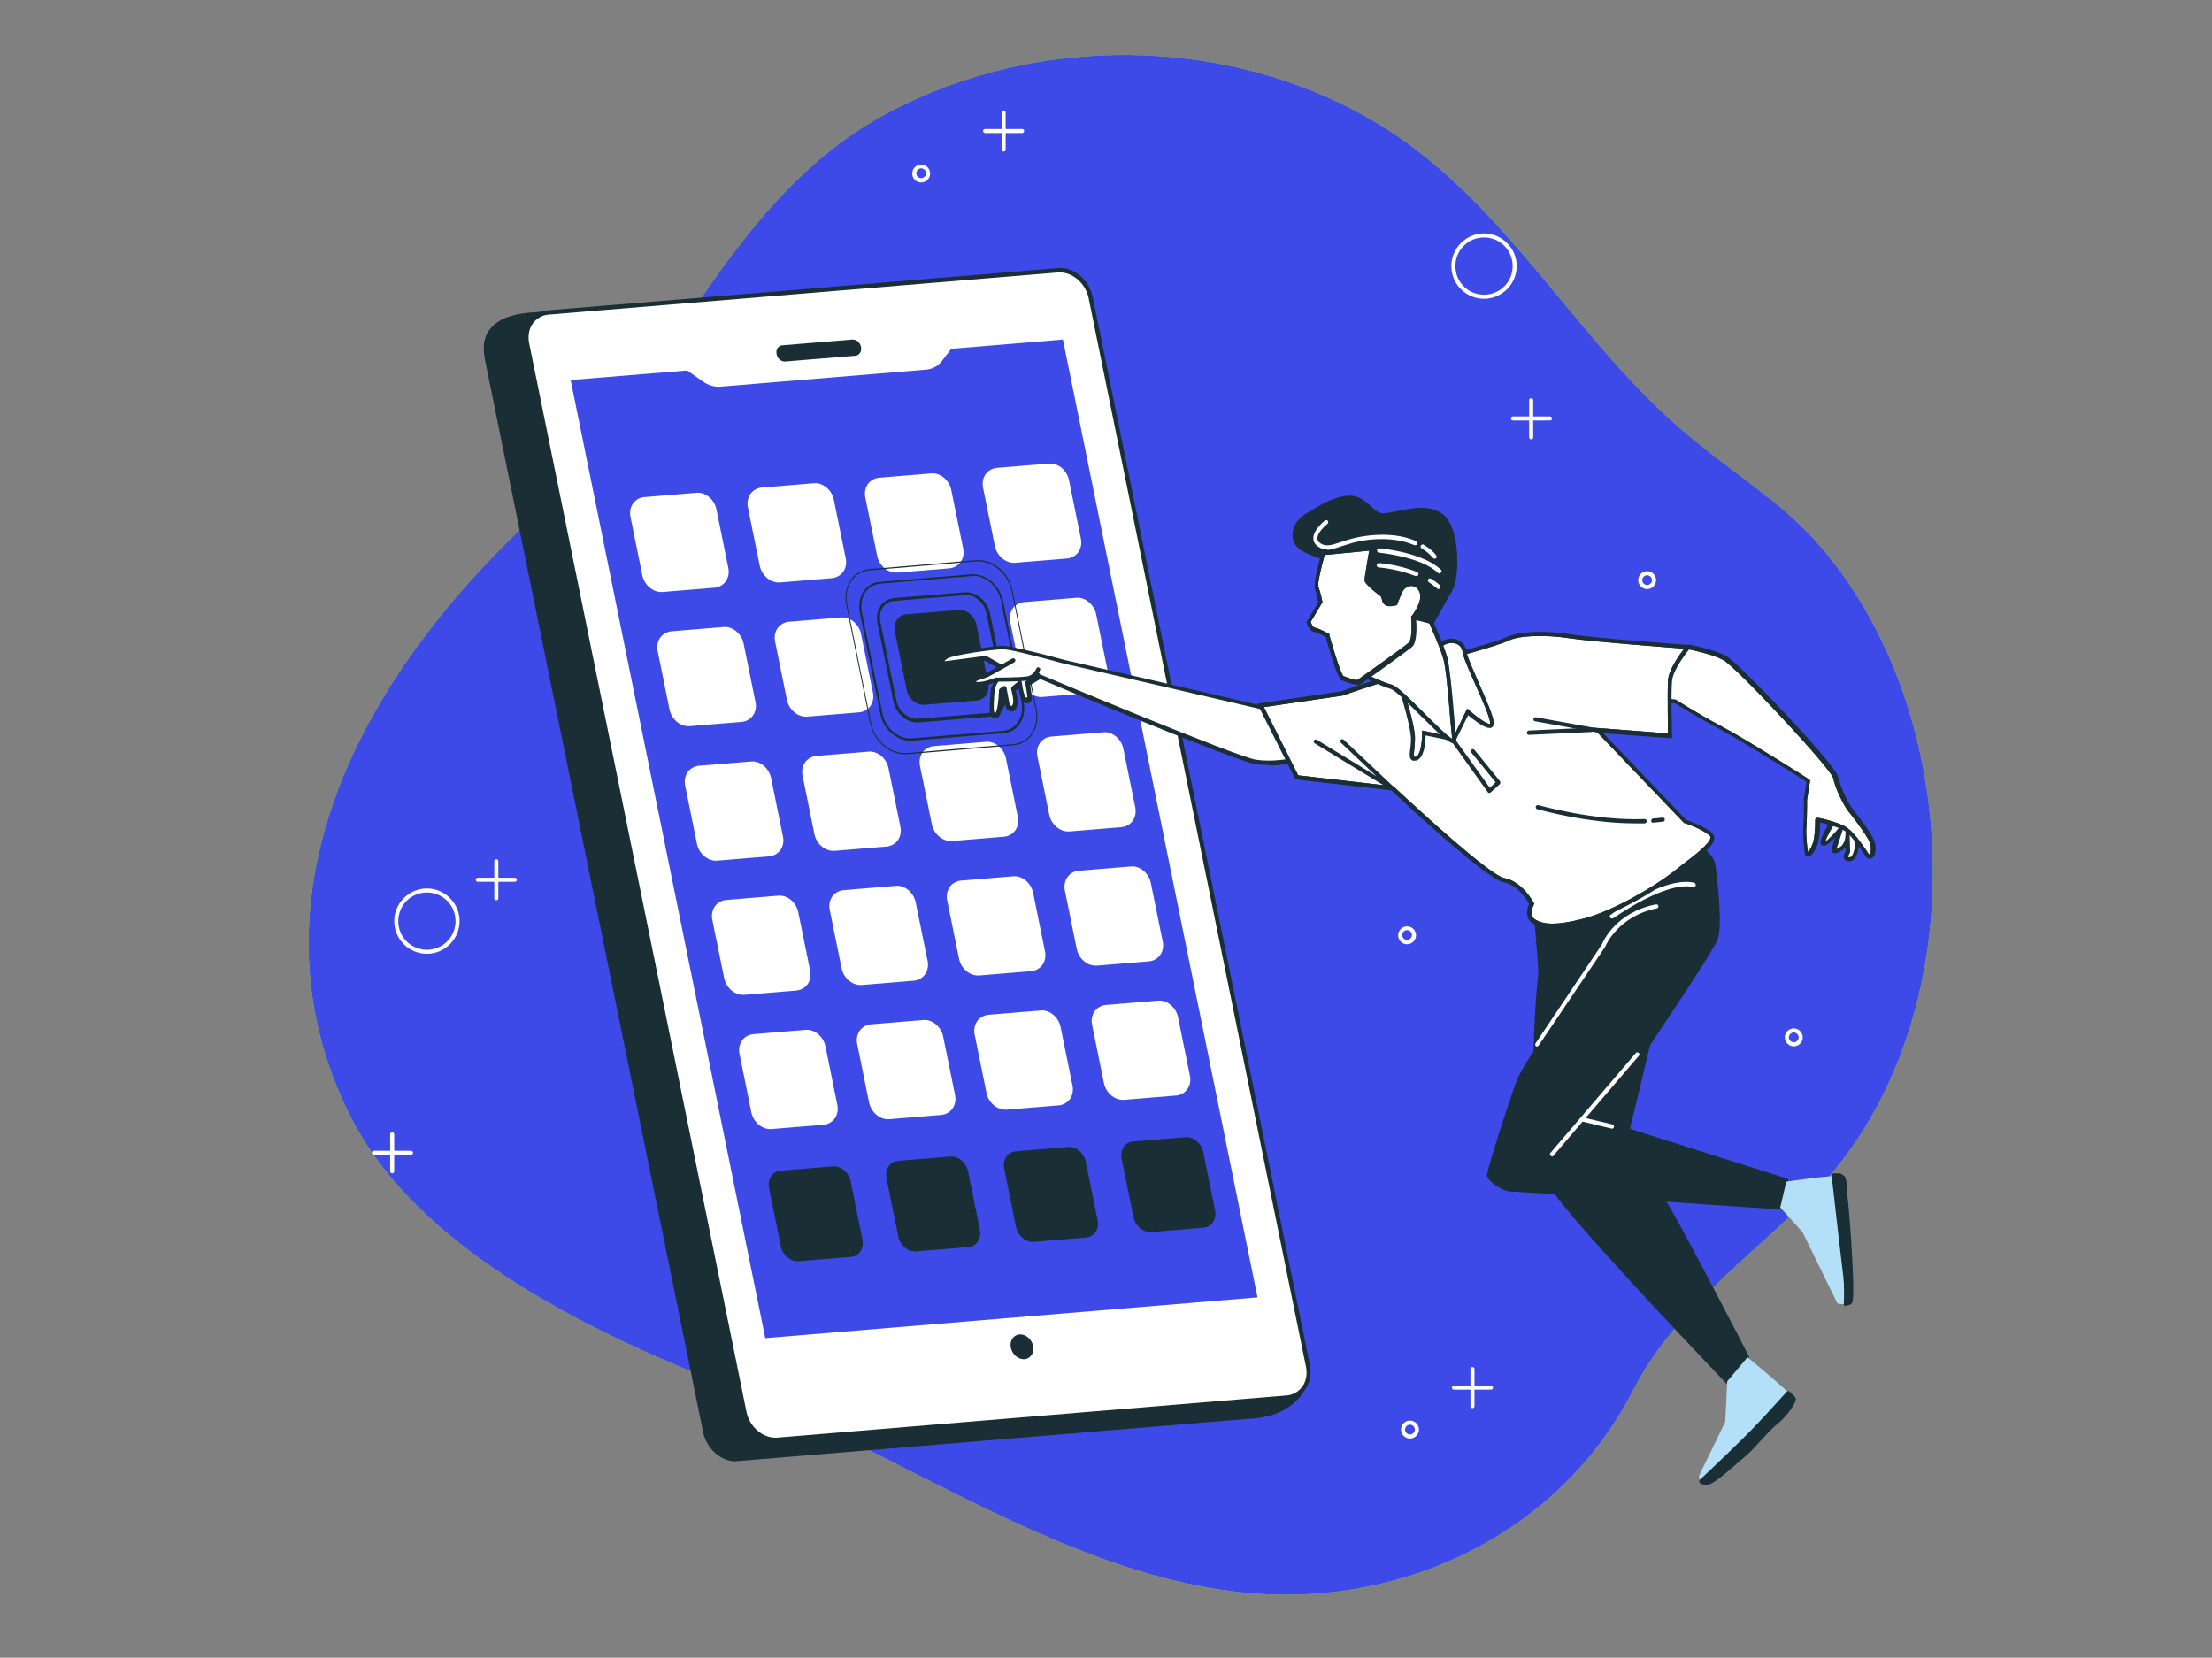 <?xml version="1.0" encoding="UTF-8"?>
<svg id="Layer_1" data-name="Layer 1" xmlns="http://www.w3.org/2000/svg" xmlns:xlink="http://www.w3.org/1999/xlink" version="1.1" viewBox="0 0 764.8 573.2">
  <rect x="0" y="0" width="764.8" height="573.2" fill="#808080" stroke="none"/>
  <defs>
    <style>
      .cls-1, .cls-2, .cls-3, .cls-4, .cls-5, .cls-6, .cls-7 {
        fill: #1a2e35;
      }

      .cls-8, .cls-9 {
        fill: #fff;
      }

      .cls-2 {
        clip-path: url(#clippath-6);
      }

      .cls-2, .cls-3, .cls-4, .cls-5, .cls-6, .cls-10, .cls-7, .cls-11, .cls-12, .cls-13, .cls-9 {
        stroke-width: 0px;
      }

      .cls-3 {
        clip-path: url(#clippath-8);
      }

      .cls-4 {
        clip-path: url(#clippath-2);
      }

      .cls-5 {
        clip-path: url(#clippath-4);
      }

      .cls-14 {
        clip-path: url(#clippath-1);
      }

      .cls-15 {
        clip-path: url(#clippath-3);
      }

      .cls-16 {
        clip-path: url(#clippath-7);
      }

      .cls-17 {
        clip-path: url(#clippath-5);
      }

      .cls-18 {
        clip-path: url(#clippath-9);
      }

      .cls-10 {
        fill: #000;
        opacity: 0;
      }

      .cls-7 {
        clip-path: url(#clippath);
      }

      .cls-11 {
        fill: #b4dff9;
      }

      .cls-12 {
        fill: #af0;
      }

      .cls-13 {
        fill: #3d4ae8;
      }
    </style>
    <clipPath id="clippath">
      <path class="cls-9" d="M583.8,223.8s8.2,1.5,12.6,3.9c4.3,2.3,37.5,37.3,38.4,41.2.9,3.9,3.4,9,5.2,11.4s7.4,9.2,7.8,12.1c.4,2.9-.8,5.2-2.1,3.2-1.4-2-4.5-6.7-7-8.6-2.4-1.9-10-3.4-10-3.4,0,0,.1,3.6-.5,7-.6,3.4-3.2,6.3-3.4,4.5-.2-1.8-.8-6.1-.5-9.4.3-3.3.2-9.2.2-9.2l1-6.3s-21.9-13.9-30.2-18.2c-8.3-4.4-15.8-9.2-15.8-9.2l-5.2-.4s.2-9.2,3.4-12.9c3.2-3.7,6.2-5.6,6.2-5.6Z"/>
    </clipPath>
    <clipPath id="clippath-1">
      <path class="cls-7" d="M646.5,297c-.4,0-1-.2-1.6-1.1-1.3-2-4.5-6.6-6.8-8.4-1.8-1.4-6.8-2.6-8.8-3.1,0,1.3,0,3.8-.5,6.2-.5,2.6-2.3,5.7-3.7,5.6-.5,0-1-.3-1.1-1.2-.2-1.9-.8-6.2-.5-9.6.3-3.3.2-9,.2-9.1l.9-6c-3-1.9-22.2-14-29.7-18-7.5-4-14.6-8.4-15.7-9.1l-5-.4c-.4,0-.7-.4-.7-.7s.3-9.5,3.6-13.3c3.2-3.7,6.2-5.7,6.4-5.8.2,0,.3-.1.5-.1.3,0,8.4,1.6,12.8,3.9,4.4,2.4,37.7,37.4,38.7,41.7.9,3.8,3.3,8.9,5,11.1.2.3.5.7.8,1.1,3.3,4.2,6.8,8.9,7.1,11.4.3,1.9,0,4.2-1.4,4.7-.1,0-.3,0-.5,0ZM628.6,282.8s0,0,.1,0c.3,0,7.7,1.6,10.2,3.6,2.5,1.9,5.8,6.7,7.1,8.7.3.4.4.4.4.4.2-.1.6-1.3.4-3.1-.3-2.3-4.7-7.9-6.8-10.7-.3-.4-.6-.8-.9-1.1-1.8-2.4-4.4-7.6-5.3-11.6-.7-3.2-33.4-38.3-38-40.8-3.7-2-10.6-3.4-12.1-3.7-.8.5-3.3,2.3-5.8,5.3-2.5,2.9-3.1,9.6-3.2,11.7l4.5.4c.1,0,.2,0,.3.1,0,0,7.7,4.9,15.8,9.2,8.2,4.3,30,18.1,30.2,18.3.2.2.4.4.3.7l-1,6.3c0,.1,0,5.8-.2,9.1-.3,3.1.2,7,.5,9,.6-.6,1.6-2.2,2-4.2.6-3.2.5-6.8.5-6.8,0-.2,0-.4.3-.6.1-.1.3-.2.5-.2Z"/>
    </clipPath>
    <clipPath id="clippath-2">
      <path class="cls-9" d="M482.8,233.6c-19.5,6.2-18.6,6.1-18.6,6.1l-28.4,4.1,12.5,24.9,33,3.8s32.3,30.5,38.4,31.7c6.1,1.2,9.6,8.2,9.6,8.2,0,0-2.4,4.3.8,6.1,3.2,1.9,7.9,2.2,17.7-.4,9.8-2.6,23.9-10.8,30.4-15.9,6.5-5.1,15.9-11.3,12.9-13.9-3-2.6-8.8-4.4-8.8-4.4l-30.2-31.5,24.9,1.9s-.3-14.4,0-19.1c.4-4.7,6.3-11.7,6.3-11.7,0,0-31.9-2.3-40.9-3.7-9.1-1.4-17.9-.9-21.6.9-3.7,1.8-20.5,6.4-21.5,6.5-1,.1-16.9,6.2-16.9,6.2Z"/>
    </clipPath>
    <clipPath id="clippath-3">
      <path class="cls-4" d="M536.7,320.9c-2.8,0-4.9-.5-6.7-1.6-2.8-1.6-2.1-4.9-1.3-6.8-.8-1.4-4-6.6-9-7.5-6-1.2-35.8-29-38.6-31.7l-33.2-3.8-13.2-26.2,29.4-4.3h0c0,0,0,0,0,0h0c0,0,0,0,0,0,1.4-.7,5.7-2.1,18.4-6.1,2.7-1,16.1-6.1,17.1-6.2,1.1-.2,17.7-4.7,21.3-6.4,4-2,13.1-2.4,22-1,8.9,1.4,40.6,3.7,40.9,3.7h1.4c0,.1-.9,1.2-.9,1.2,0,0-5.8,6.9-6.2,11.3-.4,4.6,0,18.9,0,19v.8s-23.8-1.8-23.8-1.8l28.7,30c1,.3,6.1,2.1,8.9,4.5.6.5.8,1.1.8,1.8,0,2.8-5.1,6.6-10.5,10.7-1.1.9-2.3,1.7-3.3,2.5-6.3,5-20.5,13.3-30.7,16-4.8,1.3-8.5,1.9-11.5,1.9ZM448.9,268.1l32.9,3.8.2.2c9,8.4,33.2,30.6,38.1,31.5,6.3,1.2,10,8.3,10.2,8.6l.2.3-.2.3c0,.1-2,3.7.6,5.2,2.4,1.4,6.3,2.4,17.1-.5,10-2.7,23.9-10.9,30.2-15.8,1.1-.8,2.2-1.7,3.3-2.6,4.4-3.3,9.8-7.5,9.9-9.5,0-.3,0-.5-.3-.7-2.8-2.4-8.5-4.3-8.6-4.3h-.2c0,0-31.6-33-31.6-33l26,2c0-3.1-.2-14.3,0-18.3.3-3.8,3.9-8.8,5.6-11-6.2-.5-31.7-2.4-39.6-3.6-8.5-1.3-17.4-1-21.1.8-3.7,1.8-20.6,6.4-21.7,6.6-.8.1-10.7,3.9-16.8,6.2h0c-16.6,5.3-18.3,6-18.5,6.1l-.3-.6h0s.1.7.1.7l-27.4,4,11.9,23.7Z"/>
    </clipPath>
    <clipPath id="clippath-4">
      <path class="cls-9" d="M484.3,237.4s3.5,11.4,4.1,16.2c.6,4.8-1.7,9.4,1.2,8.7,2.9-.7,2.8-8.9,2.8-8.9l10.5,2.2,4.6-9.5s8.6,7.7,8.4,3.8c-.2-3.9-9-20.8-9.5-24.7-.5-3.9-5.3-4.9-8.5-2.2-3.3,2.7-13.5,14.3-13.5,14.3Z"/>
    </clipPath>
    <clipPath id="clippath-5">
      <path class="cls-5" d="M489.1,263.1c-.4,0-.8-.1-1.1-.4-.8-.7-.6-2-.4-3.9.2-1.5.4-3.3.1-5.1-.6-4.7-4.1-16-4.1-16.1v-.4c-.1,0,.1-.3.1-.3.4-.5,10.4-11.6,13.6-14.4,1.9-1.6,4.5-2.1,6.6-1.3,1.7.7,2.8,2.1,3.1,3.9.2,1.7,2.4,6.5,4.4,11.2,2.6,5.9,5,11.4,5.1,13.6,0,1.1-.4,1.5-.8,1.7-1.7.8-5.8-2.4-8.1-4.3l-4.5,9.1-10.2-2.1c0,2.5-.5,8-3.3,8.7-.2,0-.5,0-.7,0ZM489,261.7s.1,0,.5,0c1.6-.4,2.2-5,2.2-8.2v-.9s10.8,2.3,10.8,2.3l4.8-9.9.7.6c3.1,2.8,6.5,5,7.2,4.7,0,0,0-.1,0-.3,0-1.9-2.7-7.9-5-13.1-2.2-5-4.3-9.6-4.5-11.5-.2-1.3-.9-2.3-2.2-2.8-1.6-.6-3.6-.2-5.2,1.1-2.9,2.4-11.5,12.1-13.2,13.9.6,2.1,3.5,11.5,4,15.9.3,2,0,3.9-.1,5.5-.1,1-.3,2.4,0,2.7h0Z"/>
    </clipPath>
    <clipPath id="clippath-6">
      <path class="cls-9" d="M471,233.3s6.3,3.1,10.1,4.2c3.8,1.1,22.5,23,21.8,18.1-.6-4.8-1.9-23.7-3.1-28.2-1.3-4.4-5-12.5-5-12.5,0,0,3-2-1.9-4-4.9-2-8.6,1.8-8.4,3.7.3,1.9.8,6.1-.4,6.6s-13.2,12-13.2,12Z"/>
    </clipPath>
    <clipPath id="clippath-7">
      <path class="cls-2" d="M502.5,257c-1.4,0-4.1-2.4-11.3-9.5-4.2-4.2-8.9-8.9-10.4-9.3-3.8-1.1-9.9-4.2-10.2-4.3l-.9-.5.7-.7c2.8-2.7,12.1-11.6,13.4-12.1.2-.1.6-1,0-5.9-.2-1.2.6-2.6,2-3.6,1-.8,3.7-2.4,7.4-.9,2,.8,3.1,1.8,3.2,3,0,.8-.3,1.5-.8,1.9.8,1.8,3.7,8.2,4.8,12.1.8,3,1.7,12.3,2.3,19.7.3,3.7.6,7,.8,8.6.1.9-.3,1.3-.6,1.4-.1,0-.3.1-.5.1ZM472.2,233.1c1.9.9,6.2,2.9,9.1,3.7,1.7.5,5.3,4,11,9.7,3.5,3.5,8.1,8.1,9.8,9-.2-1.7-.5-4.8-.8-8.4-.6-7.4-1.4-16.6-2.3-19.4-1.2-4.3-4.9-12.3-4.9-12.4l-.3-.6.5-.3c.2-.1.7-.6.6-1,0-.3-.3-1-2.3-1.8-3-1.2-5.1,0-5.9.7-1,.8-1.5,1.8-1.5,2.3.6,4.1.6,6.8-.9,7.4-.8.4-6.7,5.9-12.2,11.1Z"/>
    </clipPath>
    <clipPath id="clippath-8">
      <path class="cls-9" d="M457.5,191.3s-3,10.3-2.4,11.8c.8,2,1.3,5.1,1.3,5.1l-4,6.8s.7,2.5,2,2.7c1.3.2,4.5,2,4.5,2,0,0,3.9,14.3,5.3,14.7,1.4.5,4.5,2,5.7,1.2,1.2-.8,15.9-11.3,17.7-12.9,1.8-1.6,1.1-9.3,1.1-9.3,0,0,4.5-5.5,2.7-9.2-1.8-3.7-5.9-2.5-7.2.3-1.3,2.8-1.7,4.2-1.7,4.2,0,0-3.1,1.1-3.7-.8l-.6-1.9s-5.5-4.2-5.6-5.2c-.1-1,1.8-11.1,1.8-11.1l-16.9,1.6Z"/>
    </clipPath>
    <clipPath id="clippath-9">
      <path class="cls-3" d="M469,236.7c-1.1,0-2.6-.5-4.1-1.1-.3-.1-.7-.3-.9-.3-1.1-.4-3-5.4-5.6-15-1.2-.7-3.2-1.7-4-1.8-1.8-.2-2.5-2.9-2.6-3.2v-.3c0,0,4-6.8,4-6.8-.2-.8-.6-3.1-1.2-4.7-.6-1.6,1.6-9.8,2.3-12.3v-.5c.1,0,18.5-1.7,18.5-1.7l-.2.9c-.8,4.1-1.9,10.2-1.8,10.9.2.5,3,2.9,5.3,4.7h.2c0,.1.7,2.3.7,2.3,0,.2.2.4.4.5.6.3,1.5.1,2.1,0,.2-.6.7-1.9,1.6-3.9.8-1.8,2.6-3,4.5-3h0c1.7,0,3.1,1,4,2.7,1.8,3.7-1.7,8.6-2.6,9.8.2,1.8.5,8.1-1.3,9.7-1.8,1.6-16.5,12.1-17.7,12.9-.4.3-.8.4-1.3.4ZM453.2,215.1c.3.8.8,1.8,1.3,1.9,1.4.2,4.5,1.9,4.8,2.1h.3c0,.1,0,.4,0,.4,1.8,6.5,4.1,13.6,4.9,14.3.2,0,.5.2.9.3,1.1.4,3.5,1.4,4.1.9,1.2-.8,15.9-11.3,17.6-12.8,1-.9,1.1-5.6.8-8.7v-.3s.2-.2.2-.2c0,0,4.2-5.2,2.6-8.5-.8-1.6-1.9-1.9-2.7-1.9-1.3,0-2.6.9-3.2,2.2-1.2,2.7-1.7,4.1-1.7,4.1v.3c-.1,0-.4.1-.4.1-.2,0-2.2.7-3.6,0-.5-.3-.9-.7-1.1-1.3l-.5-1.7c-3.7-2.8-5.6-4.7-5.7-5.5-.1-.9,1.1-7.3,1.6-10.4l-15.4,1.5c-1.3,4.7-2.5,10-2.2,10.9.8,2.1,1.4,5.1,1.4,5.2v.3s-4,6.7-4,6.7Z"/>
    </clipPath>
  </defs>
  <path class="cls-12" d="M611.7,172.4c-8.7-7.1-18-13.6-26.7-20.8-41.2-33.8-64.6-83.8-111.7-110.7-50.1-28.6-115.1-29.2-166.3-1.9-57.1,30.4-76.4,96.9-122.6,139.8-71.6,66.6-96.2,141.5-63.4,206.9,23.8,47.5,86.5,76.5,133,94.5,57.7,22.3,115.7,65.3,178.4,70.7,53.4,4.6,107.1-21.1,132.2-70.1,14.2-27.8,40.2-45.8,61.6-67.3,56.5-56.7,54.6-164.7,3.5-224.2-5.4-6.3-11.6-11.9-18-17.1Z"/>
  <path class="cls-13" d="M611.7,172.4c-8.7-7.1-18-13.6-26.7-20.8-41.2-33.8-64.6-83.8-111.7-110.7-50.1-28.6-115.1-29.2-166.3-1.9-57.1,30.4-76.4,96.9-122.6,139.8-71.6,66.6-96.2,141.5-63.4,206.9,23.8,47.5,86.5,76.5,133,94.5,57.7,22.3,115.7,65.3,178.4,70.7,53.4,4.6,107.1-21.1,132.2-70.1,14.2-27.8,40.2-45.8,61.6-67.3,56.5-56.7,54.6-164.7,3.5-224.2-5.4-6.3-11.6-11.9-18-17.1Z"/>
  <path class="cls-10" d="M320.8,511.8L231.4,119.3c-14.1,21.1-28.4,42.2-47,59.6-71.6,66.6-96.2,141.5-63.4,206.9,23.8,47.5,86.5,76.5,133,94.5,22.2,8.5,44.3,20.2,66.8,31.5Z"/>
  <g>
    <g>
      <g>
        <path class="cls-6" d="M431.5,489.9l-176.4,14.6c-5.1.4-10.1-3.8-11.3-9.4L168.8,125.8c-1.1-5.6-3.5-16.2,17-17.2l178.5-13.8c5.1-.4,10.1,3.8,11.3,9.4l76.2,369.9c1.1,5-4.4,15.4-20.2,15.8Z"/>
        <path class="cls-6" d="M254.4,505.3c-5.2,0-10.1-4.4-11.3-10.1L168,126c-.7-3.4-1.7-8.3,1.4-12.2,2.8-3.6,8.1-5.5,16.3-5.9l178.4-13.8c5.4-.5,10.8,4,12,10l76.2,369.9c.6,2.6-.5,6-2.7,8.8-2.2,2.8-7.5,7.5-18.1,7.8l-176.4,14.6c-.3,0-.5,0-.8,0ZM365,95.5c-.2,0-.4,0-.6,0l-178.5,13.8c-7.7.4-12.8,2.2-15.3,5.3-2.6,3.4-1.8,7.7-1.1,10.9l75.1,369.4c1.1,5.3,5.8,9.3,10.5,8.9l176.4-14.6s0,0,0,0c10.1-.3,15-4.7,17.1-7.3,2-2.5,2.9-5.5,2.4-7.6l-76.2-369.9c-1-5-5.4-8.9-9.9-8.9Z"/>
      </g>
      <g>
        <path class="cls-9" d="M445,483.2l-176.4,14.6c-5.1.4-10.1-3.8-11.3-9.4L182.3,119.1c-1.1-5.6,2-10.5,7.1-11l176.4-14.6c5.1-.4,10.1,3.8,11.3,9.4l75.1,369.3c1.1,5.6-2,10.5-7.1,11Z"/>
        <path class="cls-6" d="M267.9,498.5c-5.2,0-10.1-4.4-11.3-10.1L181.6,119.2c-.6-3.1,0-6.2,1.7-8.5,1.5-2,3.6-3.2,6.1-3.4l176.4-14.6c5.4-.5,10.8,4,12,10l75.1,369.3c.6,3.1,0,6.2-1.7,8.5-1.5,2-3.6,3.2-6.1,3.4h0l-176.4,14.6c-.3,0-.5,0-.8,0ZM366.5,94.2c-.2,0-.4,0-.6,0l-176.4,14.6c-2,.2-3.8,1.2-5.1,2.8-1.5,1.9-2,4.6-1.4,7.3l75.1,369.3c1.1,5.3,5.8,9.2,10.5,8.9l176.4-14.6c2-.2,3.8-1.2,5.1-2.8,1.5-1.9,2-4.6,1.4-7.3l-75.1-369.3c-1-5-5.4-8.9-9.9-8.9ZM445,483.2h0,0Z"/>
      </g>
      <path class="cls-6" d="M295.8,123l-24.3,2c-1.4.1-2.7-1-3-2.6h0c-.3-1.5.6-2.9,1.9-3l24.3-2c1.4-.1,2.7,1,3,2.6h0c.3,1.5-.6,2.9-1.9,3Z"/>
      <path class="cls-13" d="M434.8,448.6l-170.2,14.1-67.3-331.3,40.3-3.3,5.4,3.8c1.9,1.3,4,2,6.1,1.8l71.2-5.9c2.1-.2,4-1.2,5.3-2.9l3.3-4.3,38.6-3.2,67.3,331.3Z"/>
      <path class="cls-6" d="M357.2,465.4c-.5-2.4-2.6-4.1-4.7-4-2.1.2-3.5,2.2-3,4.6.5,2.4,2.6,4.1,4.7,4,2.1-.2,3.5-2.2,3-4.6Z"/>
    </g>
    <g>
      <g>
        <g>
          <path class="cls-9" d="M247.1,202.5l-18.2,1.5c-2.8.2-5.5-2.1-6.1-5.1l-4.1-20.2c-.6-3.1,1.1-5.7,3.9-6l18.2-1.5c2.8-.2,5.5,2.1,6.1,5.1l4.1,20.2c.6,3.1-1.1,5.7-3.9,6Z"/>
          <path class="cls-9" d="M228.6,204.7c-3,0-5.8-2.5-6.5-5.7l-4.1-20.2c-.4-1.8,0-3.6,1-4.9.9-1.1,2.1-1.8,3.6-2l18.2-1.5c3.1-.3,6.2,2.3,6.9,5.7l4.1,20.2c.4,1.8,0,3.6-1,4.9-.9,1.1-2.1,1.8-3.6,2l-18.2,1.5c-.1,0-.3,0-.4,0ZM241.2,171.9c-.1,0-.2,0-.3,0l-18.2,1.5c-1,0-1.9.6-2.5,1.4-.7,1-1,2.3-.7,3.7l4.1,20.2c.6,2.7,3,4.8,5.4,4.6l18.2-1.5c1,0,1.9-.6,2.5-1.4.7-1,1-2.3.7-3.7l-4.1-20.2c-.5-2.6-2.7-4.6-5-4.6Z"/>
        </g>
        <g>
          <path class="cls-9" d="M287.8,199.1l-18.2,1.5c-2.8.2-5.5-2.1-6.1-5.1l-4.1-20.2c-.6-3.1,1.1-5.7,3.9-6l18.2-1.5c2.8-.2,5.5,2.1,6.1,5.1l4.1,20.2c.6,3.1-1.1,5.7-3.9,6Z"/>
          <path class="cls-9" d="M269.2,201.4c-3,0-5.8-2.5-6.5-5.7l-4.1-20.2c-.4-1.8,0-3.6,1-4.9.9-1.1,2.1-1.8,3.6-2l18.2-1.5c3.1-.3,6.2,2.3,6.9,5.7l4.1,20.2c.4,1.8,0,3.6-1,4.9-.9,1.1-2.1,1.8-3.6,2l-18.2,1.5c-.1,0-.3,0-.4,0ZM281.8,168.5c-.1,0-.2,0-.3,0l-18.2,1.5c-1,0-1.9.6-2.5,1.4-.7,1-1,2.3-.7,3.7l4.1,20.2c.5,2.7,2.9,4.8,5.4,4.6l18.2-1.5c1,0,1.9-.6,2.5-1.4.7-1,1-2.3.7-3.7l-4.1-20.2c-.5-2.6-2.7-4.6-5-4.6Z"/>
        </g>
        <g>
          <path class="cls-9" d="M328.4,195.7l-18.2,1.5c-2.8.2-5.5-2.1-6.1-5.1l-4.1-20.2c-.6-3.1,1.1-5.7,3.9-6l18.2-1.5c2.8-.2,5.5,2.1,6.1,5.1l4.1,20.2c.6,3.1-1.1,5.7-3.9,6Z"/>
          <path class="cls-9" d="M309.8,198c-3,0-5.8-2.5-6.5-5.7l-4.1-20.2c-.4-1.8,0-3.6,1-4.9.9-1.1,2.1-1.8,3.6-2l18.2-1.5c3.1-.3,6.2,2.3,6.9,5.7l4.1,20.2c.4,1.8,0,3.6-1,4.9-.9,1.1-2.1,1.8-3.6,2l-18.2,1.5c-.1,0-.3,0-.4,0ZM322.4,165.2c-.1,0-.2,0-.3,0l-18.2,1.5c-1,0-1.9.6-2.5,1.4-.7,1-1,2.3-.7,3.7l4.1,20.2c.5,2.7,3,4.8,5.4,4.6l18.2-1.5c1,0,1.9-.6,2.5-1.4.7-1,1-2.3.7-3.7l-4.1-20.2c-.5-2.6-2.7-4.6-5-4.6Z"/>
        </g>
        <g>
          <path class="cls-9" d="M369,192.4l-18.2,1.5c-2.8.2-5.5-2.1-6.1-5.1l-4.1-20.2c-.6-3.1,1.1-5.7,3.9-6l18.2-1.5c2.8-.2,5.5,2.1,6.1,5.1l4.1,20.2c.6,3.1-1.1,5.7-3.9,6Z"/>
          <path class="cls-9" d="M350.5,194.6c-3,0-5.8-2.5-6.5-5.7l-4.1-20.2c-.4-1.8,0-3.6,1-4.9.9-1.1,2.1-1.8,3.6-2l18.2-1.5c3.1-.3,6.2,2.3,6.9,5.7l4.1,20.2c.4,1.8,0,3.6-1,4.9-.9,1.1-2.1,1.8-3.6,2l-18.2,1.5c-.1,0-.3,0-.4,0ZM363,161.8c-.1,0-.2,0-.3,0l-18.2,1.5c-1,0-1.9.6-2.5,1.4-.7,1-1,2.3-.7,3.7l4.1,20.2c.5,2.7,2.9,4.7,5.4,4.6l18.2-1.5c1,0,1.9-.6,2.5-1.4.7-1,1-2.3.7-3.7l-4.1-20.2c-.5-2.6-2.7-4.6-5-4.6Z"/>
        </g>
      </g>
      <g>
        <g>
          <path class="cls-9" d="M256.6,248.9l-18.2,1.5c-2.8.2-5.5-2.1-6.1-5.1l-4.1-20.2c-.6-3.1,1.1-5.7,3.9-6l18.2-1.5c2.8-.2,5.5,2.1,6.1,5.1l4.1,20.2c.6,3.1-1.1,5.7-3.9,6Z"/>
          <path class="cls-9" d="M238,251.1c-3,0-5.8-2.5-6.5-5.7l-4.1-20.2c-.4-1.8,0-3.6,1-4.9.9-1.1,2.1-1.8,3.6-2l18.2-1.5c3.1-.3,6.2,2.3,6.9,5.7l4.1,20.2c.4,1.8,0,3.6-1,4.9-.9,1.1-2.1,1.8-3.6,2l-18.2,1.5c-.1,0-.3,0-.4,0ZM250.6,218.3c-.1,0-.2,0-.3,0l-18.2,1.5c-1,0-1.9.6-2.5,1.4-.7,1-1,2.3-.7,3.7l4.1,20.2c.6,2.7,3,4.8,5.4,4.6l18.2-1.5c1,0,1.9-.6,2.5-1.4.7-1,1-2.3.7-3.7l-4.1-20.2c-.5-2.6-2.7-4.6-5-4.6Z"/>
        </g>
        <g>
          <path class="cls-9" d="M297.2,245.5l-18.2,1.5c-2.8.2-5.5-2.1-6.1-5.1l-4.1-20.2c-.6-3.1,1.1-5.7,3.9-6l18.2-1.5c2.8-.2,5.5,2.1,6.1,5.1l4.1,20.2c.6,3.1-1.1,5.7-3.9,6Z"/>
          <path class="cls-9" d="M278.6,247.8c-3,0-5.8-2.5-6.5-5.7l-4.1-20.2c-.4-1.8,0-3.6,1-4.9.9-1.1,2.1-1.8,3.6-2l18.2-1.5c3.1-.3,6.2,2.3,6.9,5.7l4.1,20.2c.4,1.8,0,3.6-1,4.9-.9,1.1-2.1,1.8-3.6,2l-18.2,1.5c-.1,0-.3,0-.4,0ZM291.2,215c-.1,0-.2,0-.3,0l-18.2,1.5c-1,0-1.9.6-2.5,1.4-.7,1-1,2.3-.7,3.7l4.1,20.2c.6,2.7,2.9,4.8,5.4,4.6l18.2-1.5c1,0,1.9-.6,2.5-1.4.7-1,1-2.3.7-3.7l-4.1-20.2c-.5-2.6-2.7-4.6-5-4.6Z"/>
        </g>
        <g>
          <path class="cls-9" d="M378.5,238.8l-18.2,1.5c-2.8.2-5.5-2.1-6.1-5.1l-4.1-20.2c-.6-3.1,1.1-5.7,3.9-6l18.2-1.5c2.8-.2,5.5,2.1,6.1,5.1l4.1,20.2c.6,3.1-1.1,5.7-3.9,6Z"/>
          <path class="cls-9" d="M359.9,241c-3,0-5.8-2.5-6.5-5.7l-4.1-20.2c-.4-1.8,0-3.6,1-4.9.9-1.1,2.1-1.8,3.6-2l18.2-1.5c3.1-.3,6.2,2.3,6.9,5.7l4.1,20.2c.4,1.8,0,3.6-1,4.9-.9,1.1-2.1,1.8-3.6,2l-18.2,1.5c-.1,0-.3,0-.4,0ZM372.5,208.2c-.1,0-.2,0-.3,0l-18.2,1.5c-1,0-1.9.6-2.5,1.4-.7,1-1,2.3-.7,3.7l4.1,20.2c.5,2.7,2.9,4.7,5.4,4.6l18.2-1.5c1,0,1.9-.6,2.5-1.4.7-1,1-2.3.7-3.7l-4.1-20.2c-.5-2.6-2.7-4.6-5-4.6Z"/>
        </g>
      </g>
      <g>
        <g>
          <path class="cls-9" d="M266,295.3l-18.2,1.5c-2.8.2-5.5-2.1-6.1-5.1l-4.1-20.2c-.6-3.1,1.1-5.7,3.9-6l18.2-1.5c2.8-.2,5.5,2.1,6.1,5.1l4.1,20.2c.6,3.1-1.1,5.7-3.9,6Z"/>
          <path class="cls-9" d="M247.5,297.6c-3,0-5.8-2.5-6.5-5.7l-4.1-20.2c-.4-1.8,0-3.6,1-4.9.9-1.1,2.1-1.8,3.6-2l18.2-1.5c3.1-.3,6.2,2.3,6.9,5.7l4.1,20.2c.4,1.8,0,3.6-1,4.9-.9,1.1-2.1,1.8-3.6,2l-18.2,1.5c-.1,0-.3,0-.4,0ZM260,264.7c-.1,0-.2,0-.3,0l-18.2,1.5c-1,0-1.9.6-2.5,1.4-.7,1-1,2.3-.7,3.7l4.1,20.2c.6,2.7,2.9,4.8,5.4,4.6l18.2-1.5c1,0,1.9-.6,2.5-1.4.7-1,1-2.3.7-3.7l-4.1-20.2c-.5-2.6-2.7-4.6-5-4.6Z"/>
        </g>
        <g>
          <path class="cls-9" d="M306.6,292l-18.2,1.5c-2.8.2-5.5-2.1-6.1-5.1l-4.1-20.2c-.6-3.1,1.1-5.7,3.9-6l18.2-1.5c2.8-.2,5.5,2.1,6.1,5.1l4.1,20.2c.6,3.1-1.1,5.7-3.9,6Z"/>
          <path class="cls-9" d="M288.1,294.2c-3,0-5.8-2.5-6.5-5.7l-4.1-20.2c-.4-1.8,0-3.6,1-4.9.9-1.1,2.1-1.8,3.6-2l18.2-1.5c3.1-.3,6.2,2.3,6.9,5.7l4.1,20.2c.4,1.8,0,3.6-1,4.9-.9,1.1-2.1,1.8-3.6,2l-18.2,1.5c-.1,0-.3,0-.4,0ZM300.7,261.4c-.1,0-.2,0-.3,0l-18.2,1.5c-1,0-1.9.6-2.5,1.4-.7,1-1,2.3-.7,3.7l4.1,20.2c.5,2.7,2.9,4.7,5.4,4.6l18.2-1.5c1,0,1.9-.6,2.5-1.4.7-1,1-2.3.7-3.7l-4.1-20.2c-.5-2.6-2.7-4.6-5-4.6Z"/>
        </g>
        <g>
          <path class="cls-9" d="M347.3,288.6l-18.2,1.5c-2.8.2-5.5-2.1-6.1-5.1l-4.1-20.2c-.6-3.1,1.1-5.7,3.9-6l18.2-1.5c2.8-.2,5.5,2.1,6.1,5.1l4.1,20.2c.6,3.1-1.1,5.7-3.9,6Z"/>
          <path class="cls-9" d="M328.7,290.8c-3,0-5.8-2.5-6.5-5.7l-4.1-20.2c-.4-1.8,0-3.6,1-4.9.9-1.1,2.1-1.8,3.6-2l18.2-1.5c3.1-.3,6.2,2.3,6.9,5.7l4.1,20.2c.4,1.8,0,3.6-1,4.9-.9,1.1-2.1,1.8-3.6,2l-18.2,1.5c-.1,0-.3,0-.4,0ZM341.3,258c-.1,0-.2,0-.3,0l-18.2,1.5c-1,0-1.9.6-2.5,1.4-.7,1-1,2.3-.7,3.7l4.1,20.2c.5,2.7,2.9,4.7,5.4,4.6l18.2-1.5c1,0,1.9-.6,2.5-1.4.7-1,1-2.3.7-3.7l-4.1-20.2c-.5-2.6-2.7-4.6-5-4.6Z"/>
        </g>
        <g>
          <path class="cls-9" d="M387.9,285.2l-18.2,1.5c-2.8.2-5.5-2.1-6.1-5.1l-4.1-20.2c-.6-3.1,1.1-5.7,3.9-6l18.2-1.5c2.8-.2,5.5,2.1,6.1,5.1l4.1,20.2c.6,3.1-1.1,5.7-3.9,6Z"/>
          <path class="cls-9" d="M369.3,287.5c-3,0-5.8-2.5-6.5-5.7l-4.1-20.2c-.4-1.8,0-3.6,1-4.9.9-1.1,2.1-1.8,3.6-2l18.2-1.5c3.1-.3,6.2,2.3,6.9,5.7l4.1,20.2c.4,1.8,0,3.6-1,4.9-.9,1.1-2.1,1.8-3.6,2l-18.2,1.5c-.1,0-.3,0-.4,0ZM381.9,254.6c-.1,0-.2,0-.3,0l-18.2,1.5c-1,0-1.9.6-2.5,1.4-.7,1-1,2.3-.7,3.7l4.1,20.2c.6,2.7,2.9,4.8,5.4,4.6l18.2-1.5c1,0,1.9-.6,2.5-1.4.7-1,1-2.3.7-3.7l-4.1-20.2c-.5-2.6-2.7-4.6-5-4.6Z"/>
        </g>
      </g>
      <g>
        <g>
          <path class="cls-9" d="M275.4,341.7l-18.2,1.5c-2.8.2-5.5-2.1-6.1-5.1l-4.1-20.2c-.6-3.1,1.1-5.7,3.9-6l18.2-1.5c2.8-.2,5.5,2.1,6.1,5.1l4.1,20.2c.6,3.1-1.1,5.7-3.9,6Z"/>
          <path class="cls-9" d="M256.9,344c-3,0-5.8-2.5-6.5-5.7l-4.1-20.2c-.4-1.8,0-3.6,1-4.9.9-1.1,2.1-1.8,3.6-2l18.2-1.5c3.1-.3,6.2,2.3,6.9,5.7l4.1,20.2c.4,1.8,0,3.6-1,4.9-.9,1.1-2.1,1.8-3.6,2l-18.2,1.5c-.1,0-.3,0-.4,0ZM269.5,311.2c-.1,0-.2,0-.3,0l-18.2,1.5c-1,0-1.9.6-2.5,1.4-.7,1-1,2.3-.7,3.7l4.1,20.2c.6,2.7,3,4.7,5.4,4.6l18.2-1.5c1,0,1.9-.6,2.5-1.4.7-1,1-2.3.7-3.7l-4.1-20.2c-.5-2.6-2.7-4.6-5-4.6Z"/>
        </g>
        <g>
          <path class="cls-9" d="M316.1,338.4l-18.2,1.5c-2.8.2-5.5-2.1-6.1-5.1l-4.1-20.2c-.6-3.1,1.1-5.7,3.9-6l18.2-1.5c2.8-.2,5.5,2.1,6.1,5.1l4.1,20.2c.6,3.1-1.1,5.7-3.9,6Z"/>
          <path class="cls-9" d="M297.5,340.6c-3,0-5.8-2.5-6.5-5.7l-4.1-20.2c-.4-1.8,0-3.6,1-4.9.9-1.1,2.1-1.8,3.6-2l18.2-1.5c3.1-.3,6.2,2.3,6.9,5.7l4.1,20.2c.4,1.8,0,3.6-1,4.9-.9,1.1-2.1,1.8-3.6,2l-18.2,1.5c-.1,0-.3,0-.4,0ZM310.1,307.8c-.1,0-.2,0-.3,0l-18.2,1.5c-1,0-1.9.6-2.5,1.4-.7,1-1,2.3-.7,3.7l4.1,20.2c.5,2.7,2.9,4.7,5.4,4.6l18.2-1.5c1,0,1.9-.6,2.5-1.4.7-1,1-2.3.7-3.7l-4.1-20.2c-.5-2.6-2.7-4.6-5-4.6Z"/>
        </g>
        <g>
          <path class="cls-9" d="M356.7,335l-18.2,1.5c-2.8.2-5.5-2.1-6.1-5.1l-4.1-20.2c-.6-3.1,1.1-5.7,3.9-6l18.2-1.5c2.8-.2,5.5,2.1,6.1,5.1l4.1,20.2c.6,3.1-1.1,5.7-3.9,6Z"/>
          <path class="cls-9" d="M338.1,337.3c-3,0-5.8-2.5-6.5-5.7l-4.1-20.2c-.4-1.8,0-3.6,1-4.9.9-1.1,2.1-1.8,3.6-2l18.2-1.5c3.1-.3,6.2,2.3,6.9,5.7l4.1,20.2c.4,1.8,0,3.6-1,4.9-.9,1.1-2.1,1.8-3.6,2l-18.2,1.5c-.1,0-.3,0-.4,0ZM350.7,304.4c-.1,0-.2,0-.3,0l-18.2,1.5c-1,0-1.9.6-2.5,1.4-.7,1-1,2.3-.7,3.7l4.1,20.2c.5,2.7,2.9,4.7,5.4,4.6l18.2-1.5c1,0,1.9-.6,2.5-1.4.7-1,1-2.3.7-3.7l-4.1-20.2c-.5-2.6-2.7-4.6-5-4.6Z"/>
        </g>
        <g>
          <path class="cls-9" d="M397.3,331.6l-18.2,1.5c-2.8.2-5.5-2.1-6.1-5.1l-4.1-20.2c-.6-3.1,1.1-5.7,3.9-6l18.2-1.5c2.8-.2,5.5,2.1,6.1,5.1l4.1,20.2c.6,3.1-1.1,5.7-3.9,6Z"/>
          <path class="cls-9" d="M378.8,333.9c-3,0-5.8-2.5-6.5-5.7l-4.1-20.2c-.4-1.8,0-3.6,1-4.9.9-1.1,2.1-1.8,3.6-2l18.2-1.5c3.1-.3,6.2,2.3,6.9,5.7l4.1,20.2c.4,1.8,0,3.6-1,4.9-.9,1.1-2.1,1.8-3.6,2l-18.2,1.5c-.1,0-.3,0-.4,0ZM391.4,301.1c-.1,0-.2,0-.3,0l-18.2,1.5c-1,0-1.9.6-2.5,1.4-.7,1-1,2.3-.7,3.7l4.1,20.2c.5,2.7,3,4.8,5.4,4.6l18.2-1.5c1,0,1.9-.6,2.5-1.4.7-1,1-2.3.7-3.7l-4.1-20.2c-.5-2.6-2.7-4.6-5-4.6Z"/>
        </g>
      </g>
      <g>
        <g>
          <path class="cls-9" d="M284.9,388.2l-18.2,1.5c-2.8.2-5.5-2.1-6.1-5.1l-4.1-20.2c-.6-3.1,1.1-5.7,3.9-6l18.2-1.5c2.8-.2,5.5,2.1,6.1,5.1l4.1,20.2c.6,3.1-1.1,5.7-3.9,6Z"/>
          <path class="cls-9" d="M266.3,390.4c-3,0-5.8-2.5-6.5-5.7l-4.1-20.2c-.4-1.8,0-3.6,1-4.9.9-1.1,2.1-1.8,3.6-2l18.2-1.5c3.1-.3,6.2,2.3,6.9,5.7l4.1,20.2c.4,1.8,0,3.6-1,4.9-.9,1.1-2.1,1.8-3.6,2l-18.2,1.5c-.1,0-.3,0-.4,0ZM278.9,357.6c-.1,0-.2,0-.3,0l-18.2,1.5c-1,0-1.9.6-2.5,1.4-.7,1-1,2.3-.7,3.7l4.1,20.2c.5,2.7,2.9,4.8,5.4,4.6l18.2-1.5c1,0,1.9-.6,2.5-1.4.7-1,1-2.3.7-3.7l-4.1-20.2c-.5-2.6-2.7-4.6-5-4.6Z"/>
        </g>
        <g>
          <path class="cls-9" d="M325.5,384.8l-18.2,1.5c-2.8.2-5.5-2.1-6.1-5.1l-4.1-20.2c-.6-3.1,1.1-5.7,3.9-6l18.2-1.5c2.8-.2,5.5,2.1,6.1,5.1l4.1,20.2c.6,3.1-1.1,5.7-3.9,6Z"/>
          <path class="cls-9" d="M307,387c-3,0-5.8-2.5-6.5-5.7l-4.1-20.2c-.4-1.8,0-3.6,1-4.9.9-1.1,2.1-1.8,3.6-2l18.2-1.5c3.1-.3,6.2,2.3,6.9,5.7l4.1,20.2c.4,1.8,0,3.6-1,4.9-.9,1.1-2.1,1.8-3.6,2l-18.2,1.5c-.1,0-.3,0-.4,0ZM319.5,354.2c-.1,0-.2,0-.3,0l-18.2,1.5c-1,0-1.9.6-2.5,1.4-.7,1-1,2.3-.7,3.7l4.1,20.2c.6,2.7,3,4.8,5.4,4.6l18.2-1.5c1,0,1.9-.6,2.5-1.4.7-1,1-2.3.7-3.7l-4.1-20.2c-.5-2.6-2.7-4.6-5-4.6Z"/>
        </g>
        <g>
          <path class="cls-9" d="M366.1,381.4l-18.2,1.5c-2.8.2-5.5-2.1-6.1-5.1l-4.1-20.2c-.6-3.1,1.1-5.7,3.9-6l18.2-1.5c2.8-.2,5.5,2.1,6.1,5.1l4.1,20.2c.6,3.1-1.1,5.7-3.9,6Z"/>
          <path class="cls-9" d="M347.6,383.7c-3,0-5.8-2.5-6.5-5.7l-4.1-20.2c-.4-1.8,0-3.6,1-4.9.9-1.1,2.1-1.8,3.6-2l18.2-1.5c3.1-.3,6.2,2.3,6.9,5.7l4.1,20.2c.4,1.8,0,3.6-1,4.9-.9,1.1-2.1,1.8-3.6,2l-18.2,1.5c-.1,0-.3,0-.4,0ZM360.2,350.9c-.1,0-.2,0-.3,0l-18.2,1.5c-1,0-1.9.6-2.5,1.4-.7,1-1,2.3-.7,3.7l4.1,20.2c.6,2.7,2.9,4.8,5.4,4.6l18.2-1.5c1,0,1.9-.6,2.5-1.4.7-1,1-2.3.7-3.7l-4.1-20.2c-.5-2.6-2.7-4.6-5-4.6Z"/>
        </g>
        <g>
          <path class="cls-9" d="M406.8,378.1l-18.2,1.5c-2.8.2-5.5-2.1-6.1-5.1l-4.1-20.2c-.6-3.1,1.1-5.7,3.9-6l18.2-1.5c2.8-.2,5.5,2.1,6.1,5.1l4.1,20.2c.6,3.1-1.1,5.7-3.9,6Z"/>
          <path class="cls-9" d="M388.2,380.3c-3,0-5.8-2.5-6.5-5.7l-4.1-20.2c-.4-1.8,0-3.6,1-4.9.9-1.1,2.1-1.8,3.6-2l18.2-1.5c3.1-.3,6.2,2.3,6.9,5.7l4.1,20.2c.4,1.8,0,3.6-1,4.9-.9,1.1-2.1,1.8-3.6,2l-18.2,1.5c-.1,0-.3,0-.4,0ZM400.8,347.5c-.1,0-.2,0-.3,0l-18.2,1.5c-1,0-1.9.6-2.5,1.4-.7,1-1,2.3-.7,3.7l4.1,20.2c.6,2.7,3,4.8,5.4,4.6l18.2-1.5c1,0,1.9-.6,2.5-1.4.7-1,1-2.3.7-3.7l-4.1-20.2c-.5-2.6-2.7-4.6-5-4.6Z"/>
        </g>
      </g>
      <g>
        <path class="cls-6" d="M294.3,434.6l-18.2,1.5c-2.8.2-5.5-2.1-6.1-5.1l-4.1-20.2c-.6-3.1,1.1-5.7,3.9-6l18.2-1.5c2.8-.2,5.5,2.1,6.1,5.1l4.1,20.2c.6,3.1-1.1,5.7-3.9,6Z"/>
        <path class="cls-6" d="M334.9,431.2l-18.2,1.5c-2.8.2-5.5-2.1-6.1-5.1l-4.1-20.2c-.6-3.1,1.1-5.7,3.9-6l18.2-1.5c2.8-.2,5.5,2.1,6.1,5.1l4.1,20.2c.6,3.1-1.1,5.7-3.9,6Z"/>
        <path class="cls-6" d="M375.6,427.9l-18.2,1.5c-2.8.2-5.5-2.1-6.1-5.1l-4.1-20.2c-.6-3.1,1.1-5.7,3.9-6l18.2-1.5c2.8-.2,5.5,2.1,6.1,5.1l4.1,20.2c.6,3.1-1.1,5.7-3.9,6Z"/>
        <path class="cls-6" d="M416.2,424.5l-18.2,1.5c-2.8.2-5.5-2.1-6.1-5.1l-4.1-20.2c-.6-3.1,1.1-5.7,3.9-6l18.2-1.5c2.8-.2,5.5,2.1,6.1,5.1l4.1,20.2c.6,3.1-1.1,5.7-3.9,6Z"/>
      </g>
    </g>
    <g>
      <path class="cls-6" d="M312.8,260.8c-5.4,0-10.6-4.6-11.9-10.6l-8.3-41c-.7-3.3,0-6.5,1.7-8.9,1.5-2,3.8-3.3,6.3-3.5l36.9-3.1c5.7-.5,11.4,4.3,12.6,10.6l8.3,41c.7,3.3,0,6.5-1.7,8.9-1.5,2-3.8,3.3-6.3,3.5l-36.9,3.1c-.3,0-.5,0-.8,0ZM338.3,194.1c-.3,0-.5,0-.8,0l-36.9,3.1c-2.4.2-4.6,1.4-6,3.3-1.7,2.3-2.3,5.4-1.7,8.6l8.3,41c1.2,5.8,6.3,10.3,11.5,10.3s.5,0,.8,0l36.9-3.1c2.4-.2,4.6-1.4,6-3.3,1.7-2.3,2.3-5.4,1.7-8.6l-8.3-41c-1.2-5.8-6.3-10.3-11.5-10.3Z"/>
      <path class="cls-6" d="M314.7,256.1c-4.7,0-9.3-4-10.3-9.2l-7.1-35c-.6-2.9,0-5.7,1.5-7.7,1.3-1.8,3.3-2.9,5.5-3l31.5-2.6c4.9-.4,9.9,3.7,11,9.2l7.1,35c.6,2.9,0,5.7-1.5,7.7-1.3,1.8-3.3,2.9-5.5,3l-31.5,2.6c-.2,0-.5,0-.7,0ZM336.5,199.2c-.2,0-.4,0-.6,0l-31.5,2.6c-2,.2-3.8,1.1-5,2.7-1.4,1.9-1.9,4.5-1.4,7.2l7.1,35c1,5.1,5.6,9,10.2,8.6l31.5-2.6c2-.2,3.8-1.1,5-2.8,1.4-1.9,1.9-4.5,1.4-7.2l-7.1-35c-1-4.9-5.2-8.6-9.6-8.6Z"/>
      <path class="cls-6" d="M317.1,249.8c-3.8,0-7.4-3.2-8.2-7.3l-5.5-27c-.5-2.3,0-4.5,1.2-6.2,1.1-1.4,2.7-2.3,4.5-2.5l24.4-2c4-.3,7.9,3,8.8,7.3l5.5,27c.5,2.3,0,4.5-1.2,6.2-1.1,1.4-2.7,2.3-4.5,2.5l-24.4,2c-.2,0-.4,0-.5,0ZM334,205.8c-.2,0-.3,0-.5,0l-24.4,2c-1.5.1-2.8.8-3.7,2-1.1,1.4-1.4,3.3-1,5.3l5.5,27c.8,3.8,4.2,6.7,7.6,6.4l24.4-2c1.5-.1,2.8-.8,3.7-2,1.1-1.4,1.4-3.3,1-5.3l-5.5-27c-.7-3.7-3.9-6.5-7.2-6.5Z"/>
      <path class="cls-6" d="M337.8,242.2l-18.2,1.5c-2.8.2-5.5-2.1-6.1-5.1l-4.1-20.2c-.6-3.1,1.1-5.7,3.9-6l18.2-1.5c2.8-.2,5.5,2.1,6.1,5.1l4.1,20.2c.6,3.1-1.1,5.7-3.9,6Z"/>
    </g>
  </g>
  <path class="cls-10" d="M611.7,172.4c-5.8-4.7-11.7-9.1-17.6-13.6l-125.4,18.9,10,46.5,80.9,77.6-27.7,86.4,56.5,61c12.1-12.3,25.7-23.4,37.8-35.6,56.5-56.7,54.6-164.7,3.5-224.2-5.4-6.3-11.6-11.9-18-17.1Z"/>
  <g>
    <path class="cls-9" d="M439.4,245.4s-66.5-15.4-70.2-16.3c-3.7-.8-19.1-5.3-22.7-5.2-3.6.2-16.5,1.9-19,3.2-2.5,1.3-1.6,2.5-.3,2.3,1.3-.2,13.6-1.8,13.6-1.8l7.1,4s-4.4,4.3-4.6,7.2c-.6,7.3-.4,8.9,1.2,8.7,1.6-.2,1.8-8.5,1.8-8.5l1.2-.8,1.1,6.1s1.6,2.1,2.4-.3c.6-1.7-.6-5.6-.6-5.6l2.4-2s.6,5.1,1.7,5.7c.9.5,1.8,0,1.6-1-.1-1-.7-4.7-.7-4.7l4.2-2.6s67.6,28.4,74.6,29.5c7,1,14.3-.9,14.3-.9l-9.2-17.2Z"/>
    <path class="cls-6" d="M438.6,264.5c-1.5,0-3,0-4.5-.3-6.9-1-68.7-26.9-74.4-29.4l-3.5,2.1c.2,1,.5,3.5.6,4.3,0,.7-.2,1.3-.7,1.7-.6.4-1.3.4-2,0-1-.6-1.6-3.1-1.9-4.9l-1,.8c.3,1.2,1,4,.4,5.6-.4,1-.9,1.5-1.6,1.6-1.1.2-2-1-2.1-1.1,0,0-.1-.2-.1-.3l-.9-4.9c-.1,3.9-.7,8.5-2.4,8.7-.6,0-1.1,0-1.5-.4-1-.9-1-3.1-.5-9.1.2-2.4,2.9-5.6,4.2-7l-6.1-3.4-13.3,1.8c-1,.1-1.8-.3-2-1-.2-.5-.2-1.6,1.9-2.7,2.7-1.4,15.9-3.1,19.3-3.3,2.7,0,11.3,2.2,17.5,3.8,2.3.6,4.3,1.2,5.4,1.4,3.7.8,69.6,16.1,70.2,16.3.2,0,.4.2.5.4l9.2,17.2c.1.2.1.4,0,.6,0,.2-.3.4-.5.4-.2,0-4.8,1.3-10.1,1.3ZM359.6,233.3c0,0,.2,0,.3,0,.7.3,67.6,28.4,74.4,29.4,5.4.8,11-.2,13.2-.7l-8.6-16.1c-5-1.2-66.3-15.4-69.9-16.2-1.1-.2-3-.7-5.4-1.4-5.8-1.5-14.7-3.9-17.1-3.8-3.6.1-16.3,1.9-18.7,3.1-.9.5-1.2.9-1.2,1,0,0,0,0,.2,0s.1,0,.2,0l13.6-1.8c.2,0,.3,0,.4,0l7.1,4c.2.1.3.3.4.5,0,.2,0,.5-.2.6-1.2,1.1-4.2,4.6-4.4,6.7-.2,2.7-.6,7.3,0,7.9,0,0,.2,0,.3,0,.5-.4,1.1-4,1.2-7.8,0-.2.1-.4.3-.6l1.2-.8c.2-.1.5-.2.7,0,.2,0,.4.3.4.5l1.1,5.9c.2.3.6.4.7.4,0,0,.2-.1.4-.7.4-1-.2-3.7-.6-5.1,0-.3,0-.6.2-.8l2.4-2c.2-.2.5-.2.7-.1.2,0,.4.3.4.6.3,2.4.9,4.8,1.4,5.1.2.1.4.1.5,0,0,0,0-.2,0-.3-.1-1-.7-4.7-.7-4.7,0-.3,0-.6.3-.7l4.2-2.6c.1,0,.2-.1.4-.1Z"/>
  </g>
  <g>
    <path class="cls-9" d="M633.8,284s-4.5,7.2-3.3,7.8c1.2.6,5.9-5.2,5.9-5.2l-2.3,7.2s-.2,1.5,2.5-.3,2.1-6.5,2.1-6.5l.3,7.6s-1.8,2.8.7,2.5c2.5-.3,2.8-6.2,2.6-8-.2-1.8-1.7-4.2-3-5.8s-4.9-1.2-5.4.7Z"/>
    <path class="cls-6" d="M639.2,297.8c-.8,0-1.3-.4-1.5-.7-.6-.9,0-2.1.4-2.7v-1.5c-.4.4-.7.8-1.2,1.1-1.5,1-2.4,1.3-3.1.9-.5-.3-.6-.8-.6-1.2l1.3-4.1c-3.2,3.4-4.1,2.9-4.5,2.7-.3-.1-.5-.4-.5-.7-.4-1.5,2.3-6,3.5-8,.3-1,1.3-1.8,2.6-2,1.3-.3,3.1,0,4.1,1.2,1.3,1.7,2.9,4.2,3.1,6.2.1,1.1,0,3.1-.3,4.8-.6,3.1-2,3.9-2.9,4-.2,0-.3,0-.5,0ZM639,296.4s.2,0,.5,0c.7,0,1.3-1.1,1.7-2.9.3-1.7.4-3.5.3-4.3-.2-1.7-1.7-4-2.8-5.5-.5-.6-1.6-.9-2.6-.7-.6.1-1.3.5-1.5,1.1,0,0,0,.1,0,.2-1.5,2.4-3.1,5.4-3.4,6.6.8-.5,2.9-2.5,4.8-4.9.2-.3.6-.3.9-.2.3.2.4.5.3.9l-2.2,6.8c.2,0,.6-.3,1.3-.7,1.4-1,1.8-3,1.8-4.4v-1.5c0-.4.2-.7.6-.7.4,0,.7.2.8.6,0,0,0,.7,0,1.6l.2,6.1c0,.1,0,.3-.1.4-.3.5-.6,1.2-.5,1.4,0,0,0,0,0,0ZM631,291.3h0,0ZM633.8,284h0,0Z"/>
  </g>
  <g>
    <path class="cls-8" d="M583.8,223.8s8.2,1.5,12.6,3.9c4.3,2.3,37.5,37.3,38.4,41.2.9,3.9,3.4,9,5.2,11.4s7.4,9.2,7.8,12.1c.4,2.9-.8,5.2-2.1,3.2-1.4-2-4.5-6.7-7-8.6-2.4-1.9-10-3.4-10-3.4,0,0,.1,3.6-.5,7-.6,3.4-3.2,6.3-3.4,4.5-.2-1.8-.8-6.1-.5-9.4.3-3.3.2-9.2.2-9.2l1-6.3s-21.9-13.9-30.2-18.2c-8.3-4.4-15.8-9.2-15.8-9.2l-5.2-.4s.2-9.2,3.4-12.9c3.2-3.7,6.2-5.6,6.2-5.6Z"/>
    <path class="cls-1" d="M646.5,297c-.4,0-1-.2-1.6-1.1-1.3-2-4.5-6.6-6.8-8.4-1.8-1.4-6.8-2.6-8.8-3.1,0,1.3,0,3.8-.5,6.2-.5,2.6-2.3,5.7-3.7,5.6-.5,0-1-.3-1.1-1.2-.2-1.9-.8-6.2-.5-9.6.3-3.3.2-9,.2-9.1l.9-6c-3-1.9-22.2-14-29.7-18-7.5-4-14.6-8.4-15.7-9.1l-5-.4c-.4,0-.7-.4-.7-.7s.3-9.5,3.6-13.3c3.2-3.7,6.2-5.7,6.4-5.8.2,0,.3-.1.5-.1.3,0,8.4,1.6,12.8,3.9,4.4,2.4,37.7,37.4,38.7,41.7.9,3.8,3.3,8.9,5,11.1.2.3.5.7.8,1.1,3.3,4.2,6.8,8.9,7.1,11.4.3,1.9,0,4.2-1.4,4.7-.1,0-.3,0-.5,0ZM628.6,282.8s0,0,.1,0c.3,0,7.7,1.6,10.2,3.6,2.5,1.9,5.8,6.7,7.1,8.7.3.4.4.4.4.4.2-.1.6-1.3.4-3.1-.3-2.3-4.7-7.9-6.8-10.7-.3-.4-.6-.8-.9-1.1-1.8-2.4-4.4-7.6-5.3-11.6-.7-3.2-33.4-38.3-38-40.8-3.7-2-10.6-3.4-12.1-3.7-.8.5-3.3,2.3-5.8,5.3-2.5,2.9-3.1,9.6-3.2,11.7l4.5.4c.1,0,.2,0,.3.1,0,0,7.7,4.9,15.8,9.2,8.2,4.3,30,18.1,30.2,18.3.2.2.4.4.3.7l-1,6.3c0,.1,0,5.8-.2,9.1-.3,3.1.2,7,.5,9,.6-.6,1.6-2.2,2-4.2.6-3.2.5-6.8.5-6.8,0-.2,0-.4.3-.6.1-.1.3-.2.5-.2Z"/>
    <g class="cls-14">
      <path class="cls-12" d="M634.7,268.9c-.9-3.9-34-38.9-38.4-41.2s-12.6-3.9-12.6-3.9c0,0-3,1.9-6.2,5.6-3.2,3.7-3.4,12.9-3.4,12.9l5.2.4s1,.6,2.6,1.6l3.8-11s36.9,27.7,40.6,30.9c3.7,3.2,7.7,8.9,10.6,12.4.5.6,1.1,1.2,1.9,2-1.6-2.6-3.4-6.6-4.1-9.7Z"/>
      <path class="cls-11" d="M634.7,268.9c-.9-3.9-34-38.9-38.4-41.2s-12.6-3.9-12.6-3.9c0,0-3,1.9-6.2,5.6-3.2,3.7-3.4,12.9-3.4,12.9l5.2.4s1,.6,2.6,1.6l3.8-11s36.9,27.7,40.6,30.9c3.7,3.2,7.7,8.9,10.6,12.4.5.6,1.1,1.2,1.9,2-1.6-2.6-3.4-6.6-4.1-9.7Z"/>
    </g>
  </g>
  <g>
    <path class="cls-6" d="M531.3,317.4l1.4,18.4s-6.8,60.8,6.8,78.3,57.8,63.5,57.8,63.5l6.9-8.2s-24.7-47.8-29.2-54.5c-4.5-6.7-12.1-24.7-12.1-24.7,0,0,15.3-63.4,16.3-69,1.1-5.6.5-20.9.3-22.3-.2-1.4-17.3,7.1-27.4,10.6-10.1,3.5-20.9,7.9-20.9,7.9Z"/>
    <path class="cls-6" d="M597.2,478.4c-.2,0-.4,0-.5-.2-.4-.5-44.3-46.2-57.8-63.5-13.7-17.6-7.2-76.4-7-78.9l-1.4-18.3c0-.3.2-.6.5-.7.1,0,10.9-4.4,20.9-7.9,4.3-1.5,9.8-3.9,14.7-6,9.7-4.2,12.3-5.2,13.2-4.7.2.1.4.4.4.6.2,1.4.8,16.7-.3,22.5-1,5.5-15.1,64-16.3,68.8.9,2.1,7.7,18.2,11.9,24.3,4.5,6.7,28.2,52.6,29.2,54.6.1.3,0,.6,0,.8l-6.9,8.2c-.1.2-.3.3-.5.3h0ZM532,317.9l1.3,17.9c0,.7-6.7,60.8,6.7,77.9,12.7,16.2,52,57.5,57.2,62.8l6.1-7.2c-2.5-4.8-24.7-47.8-28.9-54-4.5-6.7-11.8-24.1-12.1-24.8,0-.1,0-.3,0-.4.2-.6,15.3-63.4,16.3-69,1-5.1.6-18.6.3-21.6-1.6.3-6.9,2.6-11.7,4.6-4.9,2.1-10.5,4.5-14.8,6.1-8.8,3.1-18.1,6.8-20.3,7.7Z"/>
  </g>
  <g>
    <g>
      <path class="cls-6" d="M557.4,321.9s-4.8,5.4-3.5,6.7l1.3,1.3s-26.7,35-30.2,44.2c-3.5,9.2-10.4,31.3-10.3,32.4.1,1.1,4.7,4.9,7.6,4.8,2.9,0,93.2,6.2,93.2,6.2l2.1-9-65.6-20.8s39.4-57.5,41.3-62.8c1.8-5.4-.5-22.9-.8-25.4-.3-2.5-3.7-6.1-6.6-5.7-2.9.4-27.5,17.9-27.5,17.9"/>
      <path class="cls-6" d="M615.5,418.2s0,0,0,0c-.9,0-89.9-6.2-93.1-6.2,0,0,0,0,0,0-3.1,0-8.1-3.8-8.3-5.5-.2-1.4,7.2-24.5,10.3-32.8,3.3-8.7,26.6-39.4,30-43.9l-.8-.8c-1.5-1.5,1.5-5.5,3.5-7.7.3-.3.7-.3,1,0,.3.3.3.7,0,1-2.1,2.4-3.8,5.1-3.5,5.7l1.3,1.3c.3.3.3.7,0,.9-.3.3-26.7,35-30.1,44-3.6,9.4-10.2,30.6-10.2,32.1.2.7,4.3,4.1,6.8,4.1h0c3.1,0,84,5.5,92.6,6.1l1.8-7.8-65-20.6c-.2,0-.4-.2-.5-.5,0-.2,0-.5,0-.6,13.6-19.9,39.7-58.5,41.2-62.7,1.7-4.8-.3-20.4-.9-25.1-.1-1.1-1-2.4-2.1-3.5-1.2-1.1-2.6-1.7-3.7-1.6-2,.3-17.7,11.1-27.2,17.8-.3.2-.8.2-1-.2s-.2-.8.2-1c2.5-1.8,24.9-17.7,27.9-18,1.5-.2,3.3.5,4.8,1.9,1.4,1.3,2.4,3,2.6,4.4.8,6.1,2.5,20.8.8,25.8-1.8,5.1-35.8,55-40.8,62.2l64.7,20.5c.4.1.6.5.5.9l-2.1,9c0,.3-.4.6-.7.6Z"/>
    </g>
    <path class="cls-9" d="M531.5,361.9c-.1,0-.3,0-.4-.1-.3-.2-.4-.7-.2-1l23-34.3c.4-1.1,4.9-11.1,18.7-13.8.4,0,.8.2.8.6s-.2.8-.6.8c-13.4,2.7-17.6,12.9-17.7,13,0,0,0,0,0,.1l-23.1,34.3c-.1.2-.4.3-.6.3Z"/>
    <path class="cls-9" d="M557.3,317.6c-.2,0-.4-.1-.6-.3-.2-.3-.2-.8.2-1,.7-.5,18.4-13.4,28.8-11.1.4,0,.6.5.6.9,0,.4-.5.6-.9.6-9.7-2.1-27.4,10.7-27.6,10.8-.1,0-.3.1-.4.1Z"/>
    <path class="cls-9" d="M536.6,399.8c-.2,0-.3,0-.5-.2-.3-.3-.3-.7,0-1l29.5-34.5c.3-.3.7-.3,1,0s.3.7,0,1l-29.5,34.5c-.1.2-.3.3-.5.3Z"/>
    <path class="cls-9" d="M557.3,390.2c0,0-.1,0-.2,0l-9.6-2.3c-.4,0-.6-.5-.5-.9,0-.4.5-.6.9-.5l9.6,2.3c.4,0,.6.5.5.9,0,.3-.4.6-.7.6Z"/>
  </g>
  <g>
    <path class="cls-8" d="M482.8,233.6c-19.5,6.2-18.6,6.1-18.6,6.1l-28.4,4.1,12.5,24.9,33,3.8s32.3,30.5,38.4,31.7c6.1,1.2,9.6,8.2,9.6,8.2,0,0-2.4,4.3.8,6.1,3.2,1.9,7.9,2.2,17.7-.4,9.8-2.6,23.9-10.8,30.4-15.9,6.5-5.1,15.9-11.3,12.9-13.9-3-2.6-8.8-4.4-8.8-4.4l-30.2-31.5,24.9,1.9s-.3-14.4,0-19.1c.4-4.7,6.3-11.7,6.3-11.7,0,0-31.9-2.3-40.9-3.7-9.1-1.4-17.9-.9-21.6.9-3.7,1.8-20.5,6.4-21.5,6.5-1,.1-16.9,6.2-16.9,6.2Z"/>
    <path class="cls-1" d="M536.7,320.9c-2.8,0-4.9-.5-6.7-1.6-2.8-1.6-2.1-4.9-1.3-6.8-.8-1.4-4-6.6-9-7.5-6-1.2-35.8-29-38.6-31.7l-33.2-3.8-13.2-26.2,29.4-4.3h0c0,0,0,0,0,0h0c0,0,0,0,0,0,1.4-.7,5.7-2.1,18.4-6.1,2.7-1,16.1-6.1,17.1-6.2,1.1-.2,17.7-4.7,21.3-6.4,4-2,13.1-2.4,22-1,8.9,1.4,40.6,3.7,40.9,3.7h1.4c0,.1-.9,1.2-.9,1.2,0,0-5.8,6.9-6.2,11.3-.4,4.6,0,18.9,0,19v.8s-23.8-1.8-23.8-1.8l28.7,30c1,.3,6.1,2.1,8.9,4.5.6.5.8,1.1.8,1.8,0,2.8-5.1,6.6-10.5,10.7-1.1.9-2.3,1.7-3.3,2.5-6.3,5-20.5,13.3-30.7,16-4.8,1.3-8.5,1.9-11.5,1.9ZM448.9,268.1l32.9,3.8.2.2c9,8.4,33.2,30.6,38.1,31.5,6.3,1.2,10,8.3,10.2,8.6l.2.3-.2.3c0,.1-2,3.7.6,5.2,2.4,1.4,6.3,2.4,17.1-.5,10-2.7,23.9-10.9,30.2-15.8,1.1-.8,2.2-1.7,3.3-2.6,4.4-3.3,9.8-7.5,9.9-9.5,0-.3,0-.5-.3-.7-2.8-2.4-8.5-4.3-8.6-4.3h-.2c0,0-31.6-33-31.6-33l26,2c0-3.1-.2-14.3,0-18.3.3-3.8,3.9-8.8,5.6-11-6.2-.5-31.7-2.4-39.6-3.6-8.5-1.3-17.4-1-21.1.8-3.7,1.8-20.6,6.4-21.7,6.6-.8.1-10.7,3.9-16.8,6.2h0c-16.6,5.3-18.3,6-18.5,6.1l-.3-.6h0s.1.7.1.7l-27.4,4,11.9,23.7Z"/>
    <g class="cls-15">
      <path class="cls-12" d="M542.8,220c-9.1-1.4-17.9-.9-21.6.9-3.7,1.8-20.5,6.4-21.5,6.5-.2,0-.9.3-1.9.6l3.3,9.3,9-2.7s18.4-4.1,26.7-4.1,40.1,2.8,40.1,2.8l1-.2c1.6-4.4,5.8-9.3,5.8-9.3,0,0-31.9-2.3-40.9-3.7Z"/>
      <path class="cls-11" d="M542.8,220c-9.1-1.4-17.9-.9-21.6.9-3.7,1.8-20.5,6.4-21.5,6.5-.2,0-.9.3-1.9.6l3.3,9.3,9-2.7s18.4-4.1,26.7-4.1,40.1,2.8,40.1,2.8l1-.2c1.6-4.4,5.8-9.3,5.8-9.3,0,0-31.9-2.3-40.9-3.7Z"/>
      <path class="cls-12" d="M591.4,288.5c-3-2.6-8.8-4.4-8.8-4.4l-28.5-29.7-7.5-2.5-26.5,4.3,46.6,17.8c-.8.2-2.7.6-6.5,1.5-9.7,2.4-39.6,0-39.6,0,0,0,22.7,9.2,34.3,13.5,11.6,4.3,15.9,3.4,9.2,6.8-6.8,3.4-15,5.3-37.6,3.4-5.9-.5-11.4-.9-16.3-1.3,4.5,3.5,8.2,6.1,9.8,6.4,6.1,1.2,9.6,8.2,9.6,8.2,0,0-2.4,4.3.8,6.1,3.2,1.9,7.9,2.2,17.7-.4,9.8-2.6,23.9-10.8,30.4-15.9,6.5-5.1,15.9-11.3,12.9-13.9Z"/>
      <path class="cls-11" d="M591.4,288.5c-3-2.6-8.8-4.4-8.8-4.4l-28.5-29.7-7.5-2.5-26.5,4.3,46.6,17.8c-.8.2-2.7.6-6.5,1.5-9.7,2.4-39.6,0-39.6,0,0,0,22.7,9.2,34.3,13.5,11.6,4.3,15.9,3.4,9.2,6.8-6.8,3.4-15,5.3-37.6,3.4-5.9-.5-11.4-.9-16.3-1.3,4.5,3.5,8.2,6.1,9.8,6.4,6.1,1.2,9.6,8.2,9.6,8.2,0,0-2.4,4.3.8,6.1,3.2,1.9,7.9,2.2,17.7-.4,9.8-2.6,23.9-10.8,30.4-15.9,6.5-5.1,15.9-11.3,12.9-13.9Z"/>
    </g>
  </g>
  <g>
    <polyline class="cls-9" points="502.9 256.6 514.9 273.5 518.1 270.6 509.3 259.8"/>
    <path class="cls-6" d="M514.9,274.2s0,0,0,0c-.2,0-.4-.1-.5-.3l-12.1-16.9c-.2-.3-.2-.8.2-1,.3-.2.8-.2,1,.2l11.6,16.2,2-1.9-8.4-10.3c-.3-.3-.2-.8.1-1,.3-.3.8-.2,1,.1l8.8,10.8c.2.3.2.7,0,1l-3.2,2.9c-.1.1-.3.2-.5.2Z"/>
  </g>
  <path class="cls-6" d="M481.5,273.3c-.1,0-.3,0-.4-.1l-26.6-16.2c-.3-.2-.4-.7-.2-1,.2-.3.7-.4,1-.2l20.6,12.6-12.3-11.6c-.3-.3-.3-.7,0-1,.3-.3.7-.3,1,0l17.3,16.3c.3.3.3.7,0,1-.1.2-.4.3-.6.3Z"/>
  <path class="cls-6" d="M552.4,253.3s0,0-.1,0l-21.5-3.9c-.4,0-.7-.4-.6-.8,0-.4.5-.6.8-.6l21.5,3.9c.4,0,.7.4.6.8,0,.3-.4.6-.7.6Z"/>
  <path class="cls-6" d="M528.6,254.1c-.4,0-.7-.3-.7-.7,0-.4.3-.7.7-.8l21.6-1c.4,0,.7.3.8.7s-.3.7-.7.8l-21.6,1s0,0,0,0Z"/>
  <g>
    <path class="cls-9" d="M571.6,283.8c1.1,0,2.1-.2,3.2-.3"/>
    <path class="cls-6" d="M571.6,284.5c-.4,0-.7-.3-.7-.7,0-.4.3-.7.7-.8,1.1,0,2.1-.2,3.2-.3.4,0,.8.2.8.6,0,.4-.2.8-.6.8-1.1.1-2.2.3-3.2.3,0,0,0,0,0,0Z"/>
  </g>
  <path class="cls-6" d="M565.3,284.7c-16.9,0-33.6-4.9-33.8-4.9-.4-.1-.6-.5-.5-.9.1-.4.5-.6.9-.5.2,0,19,5.5,36.7,4.8.4,0,.7.3.8.7,0,.4-.3.7-.7.8-1.1,0-2.2,0-3.3,0Z"/>
  <g>
    <path class="cls-8" d="M484.3,237.4s3.5,11.4,4.1,16.2c.6,4.8-1.7,9.4,1.2,8.7,2.9-.7,2.8-8.9,2.8-8.9l10.5,2.2,4.6-9.5s8.6,7.7,8.4,3.8c-.2-3.9-9-20.8-9.5-24.7-.5-3.9-5.3-4.9-8.5-2.2-3.3,2.7-13.5,14.3-13.5,14.3Z"/>
    <path class="cls-1" d="M489.1,263.1c-.4,0-.8-.1-1.1-.4-.8-.7-.6-2-.4-3.9.2-1.5.4-3.3.1-5.1-.6-4.7-4.1-16-4.1-16.1v-.4c-.1,0,.1-.3.1-.3.4-.5,10.4-11.6,13.6-14.4,1.9-1.6,4.5-2.1,6.6-1.3,1.7.7,2.8,2.1,3.1,3.9.2,1.7,2.4,6.5,4.4,11.2,2.6,5.9,5,11.4,5.1,13.6,0,1.1-.4,1.5-.8,1.7-1.7.8-5.8-2.4-8.1-4.3l-4.5,9.1-10.2-2.1c0,2.5-.5,8-3.3,8.7-.2,0-.5,0-.7,0ZM489,261.7s.1,0,.5,0c1.6-.4,2.2-5,2.2-8.2v-.9s10.8,2.3,10.8,2.3l4.8-9.9.7.6c3.1,2.8,6.5,5,7.2,4.7,0,0,0-.1,0-.3,0-1.9-2.7-7.9-5-13.1-2.2-5-4.3-9.6-4.5-11.5-.2-1.3-.9-2.3-2.2-2.8-1.6-.6-3.6-.2-5.2,1.1-2.9,2.4-11.5,12.1-13.2,13.9.6,2.1,3.5,11.5,4,15.9.3,2,0,3.9-.1,5.5-.1,1-.3,2.4,0,2.7h0Z"/>
    <g class="cls-17">
      <path class="cls-12" d="M506.4,225.2c-.5-3.9-5.3-4.9-8.5-2.2-.4.3-.8.7-1.3,1.2l4.6,13.1,8.9-2.6c-1.8-4.2-3.4-7.9-3.6-9.5Z"/>
      <path class="cls-11" d="M506.4,225.2c-.5-3.9-5.3-4.9-8.5-2.2-.4.3-.8.7-1.3,1.2l4.6,13.1,8.9-2.6c-1.8-4.2-3.4-7.9-3.6-9.5Z"/>
    </g>
  </g>
  <g>
    <path class="cls-8" d="M471,233.3s6.3,3.1,10.1,4.2c3.8,1.1,22.5,23,21.8,18.1-.6-4.8-1.9-23.7-3.1-28.2-1.3-4.4-5-12.5-5-12.5,0,0,3-2-1.9-4-4.9-2-8.6,1.8-8.4,3.7.3,1.9.8,6.1-.4,6.6s-13.2,12-13.2,12Z"/>
    <path class="cls-1" d="M502.5,257c-1.4,0-4.1-2.4-11.3-9.5-4.2-4.2-8.9-8.9-10.4-9.3-3.8-1.1-9.9-4.2-10.2-4.3l-.9-.5.7-.7c2.8-2.7,12.1-11.6,13.4-12.1.2-.1.6-1,0-5.9-.2-1.2.6-2.6,2-3.6,1-.8,3.7-2.4,7.4-.9,2,.8,3.1,1.8,3.2,3,0,.8-.3,1.5-.8,1.9.8,1.8,3.7,8.2,4.8,12.1.8,3,1.7,12.3,2.3,19.7.3,3.7.6,7,.8,8.6.1.9-.3,1.3-.6,1.4-.1,0-.3.1-.5.1ZM472.2,233.1c1.9.9,6.2,2.9,9.1,3.7,1.7.5,5.3,4,11,9.7,3.5,3.5,8.1,8.1,9.8,9-.2-1.7-.5-4.8-.8-8.4-.6-7.4-1.4-16.6-2.3-19.4-1.2-4.3-4.9-12.3-4.9-12.4l-.3-.6.5-.3c.2-.1.7-.6.6-1,0-.3-.3-1-2.3-1.8-3-1.2-5.1,0-5.9.7-1,.8-1.5,1.8-1.5,2.3.6,4.1.6,6.8-.9,7.4-.8.4-6.7,5.9-12.2,11.1Z"/>
    <g class="cls-16">
      <path class="cls-12" d="M499.8,227.4c-1.3-4.4-5-12.5-5-12.5,0,0,3-2-1.9-4-4.9-2-8.6,1.8-8.4,3.7s.8,6.1-.4,6.6c-.8.3-6.4,5.5-10,8.9l-.4,2.7,27.4,4.5c-.4-4.4-.9-8.2-1.4-9.9Z"/>
      <path class="cls-11" d="M499.8,227.4c-1.3-4.4-5-12.5-5-12.5,0,0,3-2-1.9-4-4.9-2-8.6,1.8-8.4,3.7s.8,6.1-.4,6.6c-.8.3-6.4,5.5-10,8.9l-.4,2.7,27.4,4.5c-.4-4.4-.9-8.2-1.4-9.9Z"/>
    </g>
  </g>
  <g>
    <g>
      <path class="cls-6" d="M460,193.3s-6.4-1.1-10.4-3.9c-4-2.8-2.5-8.5,1.8-11.1,4.3-2.5,9.4-6.2,14.9-6.3,5.6,0,7.4,5.9,11.3,6s14.5-4.6,20.4.2c5.9,4.8,5.2,21.7,3,25.2-2.2,3.6-6.4,11.4-6.4,11.4,0,0-3.4-.9-6.1-1.5-2.7-.6-.9-2.2-3.8-1.5-2.9.7-5.7,1.4-8.3-.5-2.6-2-3.2-4.2-4.7-5.9-1.6-1.8-4.4-5.7-3.9-7,.5-1.4.6-5,.6-5l-8.6-.2Z"/>
      <path class="cls-6" d="M495.2,215.8h-.5c0-.1-3.4-1-6.1-1.6-1.4-.3-1.9-.9-2.2-1.4,0,0-.1-.2-.1-.2,0,0-.2,0-1.1.2-3,.7-6.1,1.5-8.9-.7-1.7-1.3-2.6-2.8-3.4-4-.4-.7-.9-1.4-1.4-2,0,0-4.8-5.5-4-7.8.3-.8.5-2.8.6-4.1l-7.9-.2c-.3,0-6.6-1.2-10.7-4-1.8-1.2-2.7-3.1-2.6-5.2,0-2.7,1.8-5.5,4.5-7.1.6-.3,1.1-.7,1.7-1,4-2.5,8.5-5.2,13.6-5.3,3.3,0,5.4,1.9,7.3,3.6,1.4,1.3,2.6,2.4,4.1,2.5,1,0,2.7-.3,4.6-.7,5-1.1,11.8-2.5,16.3,1.1,6.1,5,5.6,22.2,3.2,26.2-2.1,3.5-6.3,11.3-6.4,11.3l-.3.5ZM486,211.1c.7,0,1.1.3,1.5.8.2.3.4.6,1.3.8,2.1.5,4.5,1.1,5.6,1.4,1-1.8,4.3-7.9,6.1-10.9,2.1-3.5,2.5-19.9-2.9-24.3-3.9-3.2-10.4-1.8-15-.8-2,.4-3.7.8-4.9.8-2.1,0-3.6-1.5-5-2.9-1.7-1.6-3.4-3.2-6.1-3.2s0,0-.1,0c-4.6,0-9,2.8-12.9,5.1-.6.4-1.2.7-1.7,1.1-2.2,1.3-3.7,3.6-3.8,5.9,0,1.2.3,2.8,2,4,3.6,2.5,9.4,3.6,10,3.7l9.3.2v.7c0,.2-.2,3.8-.7,5.2-.3.7,1.6,3.9,3.8,6.3.6.7,1.1,1.4,1.5,2.2.8,1.2,1.6,2.5,3.1,3.7,2.3,1.7,4.9,1.1,7.7.4.5-.1,1-.2,1.3-.2Z"/>
    </g>
    <path class="cls-9" d="M497.7,198.3c-.2,0-.4,0-.5-.2-5.8-5.6-20.3-7-20.4-7-.4,0-.7-.4-.7-.8,0-.4.4-.7.8-.7.6,0,15.1,1.4,21.3,7.4.3.3.3.7,0,1-.1.1-.3.2-.5.2Z"/>
    <path class="cls-9" d="M497.4,203.7c-.2,0-.3,0-.5-.2-.9-.8-1.9-1.5-2.9-2.2-.3-.2-.4-.7-.2-1,.2-.3.7-.4,1-.2,1.2.7,2.2,1.5,3.1,2.3.3.3.3.7,0,1-.1.2-.3.2-.5.2Z"/>
    <path class="cls-9" d="M489.8,199.2c0,0-.2,0-.3,0-6.3-2.5-12.7-3-12.8-3-.4,0-.7-.4-.7-.8,0-.4.4-.7.8-.7.3,0,6.7.5,13.2,3.1.4.1.5.6.4.9-.1.3-.4.5-.7.5Z"/>
    <path class="cls-9" d="M496,193.2c-.2,0-.4-.1-.6-.3,0,0-1.2-1.7-3.9-3.3-.3-.2-.5-.7-.2-1,.2-.3.7-.5,1-.2,3,1.8,4.3,3.6,4.3,3.7.2.3.2.8-.2,1-.1,0-.3.1-.4.1Z"/>
    <path class="cls-9" d="M458.9,190c-1,0-2-.2-3-.9-1.1-.7-1.8-1.7-1.8-2.8-.2-2.9,3.6-6,4-6.3.3-.2.8-.2,1,.1.2.3.2.8-.1,1-1,.8-3.6,3.2-3.5,5.1,0,.7.4,1.2,1.1,1.7,1.9,1.2,3.7.6,6.8-.4,3.2-1.1,7.6-2.5,14.4-2.6,4.4,0,8.4.7,11.8,2.2.4.2.5.6.4,1-.2.4-.6.5-1,.4-3.3-1.4-7-2.1-11.3-2.1-6.5,0-10.8,1.5-13.9,2.5-1.9.6-3.5,1.2-5,1.2Z"/>
  </g>
  <g>
    <path class="cls-8" d="M457.5,191.3s-3,10.3-2.4,11.8c.8,2,1.3,5.1,1.3,5.1l-4,6.8s.7,2.5,2,2.7c1.3.2,4.5,2,4.5,2,0,0,3.9,14.3,5.3,14.7,1.4.5,4.5,2,5.7,1.2,1.2-.8,15.9-11.3,17.7-12.9,1.8-1.6,1.1-9.3,1.1-9.3,0,0,4.5-5.5,2.7-9.2-1.8-3.7-5.9-2.5-7.2.3-1.3,2.8-1.7,4.2-1.7,4.2,0,0-3.1,1.1-3.7-.8l-.6-1.9s-5.5-4.2-5.6-5.2c-.1-1,1.8-11.1,1.8-11.1l-16.9,1.6Z"/>
    <path class="cls-1" d="M469,236.7c-1.1,0-2.6-.5-4.1-1.1-.3-.1-.7-.3-.9-.3-1.1-.4-3-5.4-5.6-15-1.2-.7-3.2-1.7-4-1.8-1.8-.2-2.5-2.9-2.6-3.2v-.3c0,0,4-6.8,4-6.8-.2-.8-.6-3.1-1.2-4.7-.6-1.6,1.6-9.8,2.3-12.3v-.5c.1,0,18.5-1.7,18.5-1.7l-.2.9c-.8,4.1-1.9,10.2-1.8,10.9.2.5,3,2.9,5.3,4.7h.2c0,.1.7,2.3.7,2.3,0,.2.2.4.4.5.6.3,1.5.1,2.1,0,.2-.6.7-1.9,1.6-3.9.8-1.8,2.6-3,4.5-3h0c1.7,0,3.1,1,4,2.7,1.8,3.7-1.7,8.6-2.6,9.8.2,1.8.5,8.1-1.3,9.7-1.8,1.6-16.5,12.1-17.7,12.9-.4.3-.8.4-1.3.4ZM453.2,215.1c.3.8.8,1.8,1.3,1.9,1.4.2,4.5,1.9,4.8,2.1h.3c0,.1,0,.4,0,.4,1.8,6.5,4.1,13.6,4.9,14.3.2,0,.5.2.9.3,1.1.4,3.5,1.4,4.1.9,1.2-.8,15.9-11.3,17.6-12.8,1-.9,1.1-5.6.8-8.7v-.3s.2-.2.2-.2c0,0,4.2-5.2,2.6-8.5-.8-1.6-1.9-1.9-2.7-1.9-1.3,0-2.6.9-3.2,2.2-1.2,2.7-1.7,4.1-1.7,4.1v.3c-.1,0-.4.1-.4.1-.2,0-2.2.7-3.6,0-.5-.3-.9-.7-1.1-1.3l-.5-1.7c-3.7-2.8-5.6-4.7-5.7-5.5-.1-.9,1.1-7.3,1.6-10.4l-15.4,1.5c-1.3,4.7-2.5,10-2.2,10.9.8,2.1,1.4,5.1,1.4,5.2v.3s-4,6.7-4,6.7Z"/>
    <g class="cls-18">
      <path class="cls-12" d="M491.4,204.2c-1.8-3.7-5.9-2.5-7.2.3-1.3,2.8-1.7,4.2-1.7,4.2,0,0-3.1,1.1-3.7-.8l-.6-1.9s-5.5-4.2-5.6-5.2c-.1-1,1.8-11.1,1.8-11.1l-5,.5c-2.2,5.6-4.2,11.8-3,14.1,2.3,4.6,4.6,6.9,4.6,10.1s1.8,6,2.3,8.8c.4,2.2-3.4,9.7-4.9,12.7.7.1,1.2.1,1.6-.2,1.2-.8,15.9-11.3,17.7-12.9,1.8-1.6,1.1-9.3,1.1-9.3,0,0,4.5-5.5,2.7-9.2Z"/>
      <path class="cls-11" d="M491.4,204.2c-1.8-3.7-5.9-2.5-7.2.3-1.3,2.8-1.7,4.2-1.7,4.2,0,0-3.1,1.1-3.7-.8l-.6-1.9s-5.5-4.2-5.6-5.2c-.1-1,1.8-11.1,1.8-11.1l-5,.5c-2.2,5.6-4.2,11.8-3,14.1,2.3,4.6,4.6,6.9,4.6,10.1s1.8,6,2.3,8.8c.4,2.2-3.4,9.7-4.9,12.7.7.1,1.2.1,1.6-.2,1.2-.8,15.9-11.3,17.7-12.9,1.8-1.6,1.1-9.3,1.1-9.3,0,0,4.5-5.5,2.7-9.2Z"/>
    </g>
  </g>
  <g>
    <path class="cls-9" d="M350.3,228.3s-6.1,3.4-8.6,4.8c-2.5,1.3-6,1.5-4.9,3,1.2,1.5,7.8-1,7.8-1,0,0,7.6,0,10.5-.4,2.9-.4,3.9-3.1,3.9-3.1"/>
    <path class="cls-6" d="M338.5,237.2c-.9,0-1.7-.2-2.2-.7-.4-.6-.4-1-.3-1.3.3-.9,1.4-1.2,2.8-1.7.8-.3,1.8-.6,2.6-1,2.4-1.3,8.5-4.7,8.6-4.8.3-.2.8,0,1,.3.2.3,0,.8-.3,1,0,0-6.1,3.5-8.6,4.8-.9.5-1.9.8-2.9,1.1-.6.2-1.5.5-1.8.7,0,0,0,0,0,0,.4.6,3.7,0,6.9-1.3,0,0,.2,0,.3,0s7.5,0,10.4-.4c2.4-.3,3.2-2.6,3.3-2.7.1-.4.5-.6.9-.4.4.1.6.5.4.9,0,.1-1.1,3.2-4.4,3.6-2.7.4-9.4.4-10.4.4-1.5.6-4.3,1.5-6.3,1.5Z"/>
  </g>
  <g>
    <path class="cls-11" d="M597.2,477.6l-.7,14s-8.3,17.2-8.9,18.3c-.6,1.2.5,3.6,3.3,2.5,2.8-1.1,8.6-6.6,11.9-9.3,3.3-2.6,8.3-9.1,11.3-11.4,3-2.2,6.4-7.1,6.2-8.1-.1-1.1-16.1-14.3-16.1-14.3l-6.9,8.2Z"/>
    <g>
      <path class="cls-6" d="M614.1,491.8c3-2.2,6.4-7.1,6.2-8.1,0-.2-.8-1-1.9-2-2.2,2.4-6.5,7.2-10.4,11.3-4.4,4.7-15.6,15.4-19.8,19.3.6.5,1.4.7,2.6.2,2.8-1.1,8.6-6.6,11.9-9.3,3.3-2.6,8.3-9.1,11.3-11.4Z"/>
      <path class="cls-6" d="M589.6,513.4c-.9,0-1.5-.4-1.8-.6-.2-.1-.3-.3-.3-.5s0-.4.2-.6c4.5-4.2,15.4-14.6,19.7-19.2,3.9-4.1,8.2-8.9,10.4-11.3.1-.1.3-.2.5-.2.2,0,.4,0,.5.2,1.9,1.8,2.1,2.1,2.1,2.5.2,1.5-3.6,6.6-6.5,8.8-1.5,1.1-3.5,3.4-5.5,5.5-2,2.2-4.1,4.5-5.7,5.8-.9.7-2.1,1.7-3.3,2.8-3.1,2.7-6.7,5.8-8.8,6.6-.6.2-1.1.3-1.5.3ZM589.6,512c.3,0,.7,0,1-.2,1.9-.7,5.5-3.9,8.4-6.3,1.2-1.1,2.4-2.1,3.3-2.8,1.6-1.3,3.6-3.5,5.6-5.7,2.1-2.3,4.1-4.6,5.7-5.7,2.8-2.1,5.7-6.4,5.9-7.4-.1-.1-.4-.5-1.1-1.2-2.3,2.6-6.3,6.9-9.9,10.8-4.1,4.4-14.1,13.9-19,18.5ZM619.6,483.9h0Z"/>
    </g>
  </g>
  <g>
    <path class="cls-11" d="M615.5,417.5l7.7,8.5,12.1,24.7s3,.7,4.4-.2c1.3-.9-.9-31.6-1.6-36.3-.6-4.7.2-6.6-1.7-7.4-1.9-.8-18.8,1.8-18.8,1.8l-2.1,9Z"/>
    <g>
      <path class="cls-6" d="M636.3,406.7c-.3-.1-1.2-.2-2.3-.2,1,8.5,3.4,30,4,34.6.4,3.2.4,7,.2,9.7.5,0,1-.2,1.4-.4,1.3-.9-.9-31.6-1.6-36.3-.6-4.7.2-6.6-1.7-7.4Z"/>
      <path class="cls-6" d="M638.2,451.6c-.2,0-.4,0-.5-.2-.2-.1-.2-.4-.2-.6.1-2.6.2-6.4-.2-9.6-.6-4.6-3-25.7-4-34.6,0-.2,0-.4.2-.6.1-.2.3-.2.5-.3,1.7,0,2.3,0,2.6.2,1.7.7,1.8,2.2,1.9,4.3,0,1,0,2.2.3,3.7.3,2.5,1.1,11.4,1.5,19.6,1,16.6.2,17.1-.3,17.4-.4.3-1,.5-1.7.5,0,0,0,0,0,0ZM639,450h0ZM634.8,407.3c1,9.3,3.3,29.4,3.9,33.8.4,3,.4,6.3.3,8.9,0,0,0,0,.1,0,.9-2.6-1-30.2-1.8-35.7-.2-1.5-.3-2.8-.3-3.8,0-2.2-.2-2.7-1-3.1h0s-.3,0-1.2-.1Z"/>
    </g>
  </g>
  <g>
    <g>
      <path class="cls-9" d="M171.6,311.3c-.4,0-.7-.3-.7-.7v-12.8c0-.4.3-.7.7-.7s.7.3.7.7v12.8c0,.4-.3.7-.7.7Z"/>
      <path class="cls-9" d="M178,304.9h-12.8c-.4,0-.7-.3-.7-.7s.3-.7.7-.7h12.8c.4,0,.7.3.7.7s-.3.7-.7.7Z"/>
    </g>
    <g>
      <path class="cls-9" d="M529.4,151.9c-.4,0-.7-.3-.7-.7v-12.8c0-.4.3-.7.7-.7s.7.3.7.7v12.8c0,.4-.3.7-.7.7Z"/>
      <path class="cls-9" d="M535.9,145.4h-12.8c-.4,0-.7-.3-.7-.7s.3-.7.7-.7h12.8c.4,0,.7.3.7.7s-.3.7-.7.7Z"/>
    </g>
    <g>
      <path class="cls-9" d="M509.1,486.9c-.4,0-.7-.3-.7-.7v-12.8c0-.4.3-.7.7-.7s.7.3.7.7v12.8c0,.4-.3.7-.7.7Z"/>
      <path class="cls-9" d="M515.5,480.5h-12.8c-.4,0-.7-.3-.7-.7s.3-.7.7-.7h12.8c.4,0,.7.3.7.7s-.3.7-.7.7Z"/>
    </g>
    <g>
      <path class="cls-9" d="M347,52.4c-.4,0-.7-.3-.7-.7v-12.8c0-.4.3-.7.7-.7s.7.3.7.7v12.8c0,.4-.3.7-.7.7Z"/>
      <path class="cls-9" d="M353.4,46h-12.8c-.4,0-.7-.3-.7-.7s.3-.7.7-.7h12.8c.4,0,.7.3.7.7s-.3.7-.7.7Z"/>
    </g>
    <g>
      <path class="cls-9" d="M135.6,405.7c-.4,0-.7-.3-.7-.7v-12.8c0-.4.3-.7.7-.7s.7.3.7.7v12.8c0,.4-.3.7-.7.7Z"/>
      <path class="cls-9" d="M142.1,399.3h-12.8c-.4,0-.7-.3-.7-.7s.3-.7.7-.7h12.8c.4,0,.7.3.7.7s-.3.7-.7.7Z"/>
    </g>
    <path class="cls-9" d="M513.1,103.3c-6.3,0-11.3-5.1-11.3-11.3s5.1-11.3,11.3-11.3,11.3,5.1,11.3,11.3-5.1,11.3-11.3,11.3ZM513.1,82.1c-5.5,0-9.9,4.4-9.9,9.9s4.4,9.9,9.9,9.9,9.9-4.4,9.9-9.9-4.4-9.9-9.9-9.9Z"/>
    <path class="cls-9" d="M147.6,329.8c-6.3,0-11.3-5.1-11.3-11.3s5.1-11.3,11.3-11.3,11.3,5.1,11.3,11.3-5.1,11.3-11.3,11.3ZM147.6,308.6c-5.5,0-9.9,4.4-9.9,9.9s4.4,9.9,9.9,9.9,9.9-4.4,9.9-9.9-4.4-9.9-9.9-9.9Z"/>
    <path class="cls-9" d="M569.5,203.7c-1.7,0-3.1-1.4-3.1-3.1s1.4-3.1,3.1-3.1,3.1,1.4,3.1,3.1-1.4,3.1-3.1,3.1ZM569.5,198.9c-.9,0-1.7.8-1.7,1.7s.8,1.7,1.7,1.7,1.7-.8,1.7-1.7-.8-1.7-1.7-1.7Z"/>
    <path class="cls-9" d="M487.5,497.4c-1.7,0-3.1-1.4-3.1-3.1s1.4-3.1,3.1-3.1,3.1,1.4,3.1,3.1-1.4,3.1-3.1,3.1ZM487.5,492.6c-.9,0-1.7.8-1.7,1.7s.8,1.7,1.7,1.7,1.7-.8,1.7-1.7-.8-1.7-1.7-1.7Z"/>
    <path class="cls-9" d="M620.2,361.8c-1.7,0-3.1-1.4-3.1-3.1s1.4-3.1,3.1-3.1,3.1,1.4,3.1,3.1-1.4,3.1-3.1,3.1ZM620.2,357c-.9,0-1.7.8-1.7,1.7s.8,1.7,1.7,1.7,1.7-.8,1.7-1.7-.8-1.7-1.7-1.7Z"/>
    <path class="cls-9" d="M486.5,326.5c-1.7,0-3.1-1.4-3.1-3.1s1.4-3.1,3.1-3.1,3.1,1.4,3.1,3.1-1.4,3.1-3.1,3.1ZM486.5,321.6c-.9,0-1.7.8-1.7,1.7s.8,1.7,1.7,1.7,1.7-.8,1.7-1.7-.8-1.7-1.7-1.7Z"/>
    <path class="cls-9" d="M318.5,63.1c-1.7,0-3.1-1.4-3.1-3.1s1.4-3.1,3.1-3.1,3.1,1.4,3.1,3.1-1.4,3.1-3.1,3.1ZM318.5,58.2c-.9,0-1.7.8-1.7,1.7s.8,1.7,1.7,1.7,1.7-.8,1.7-1.7-.8-1.7-1.7-1.7Z"/>
  </g>
</svg>